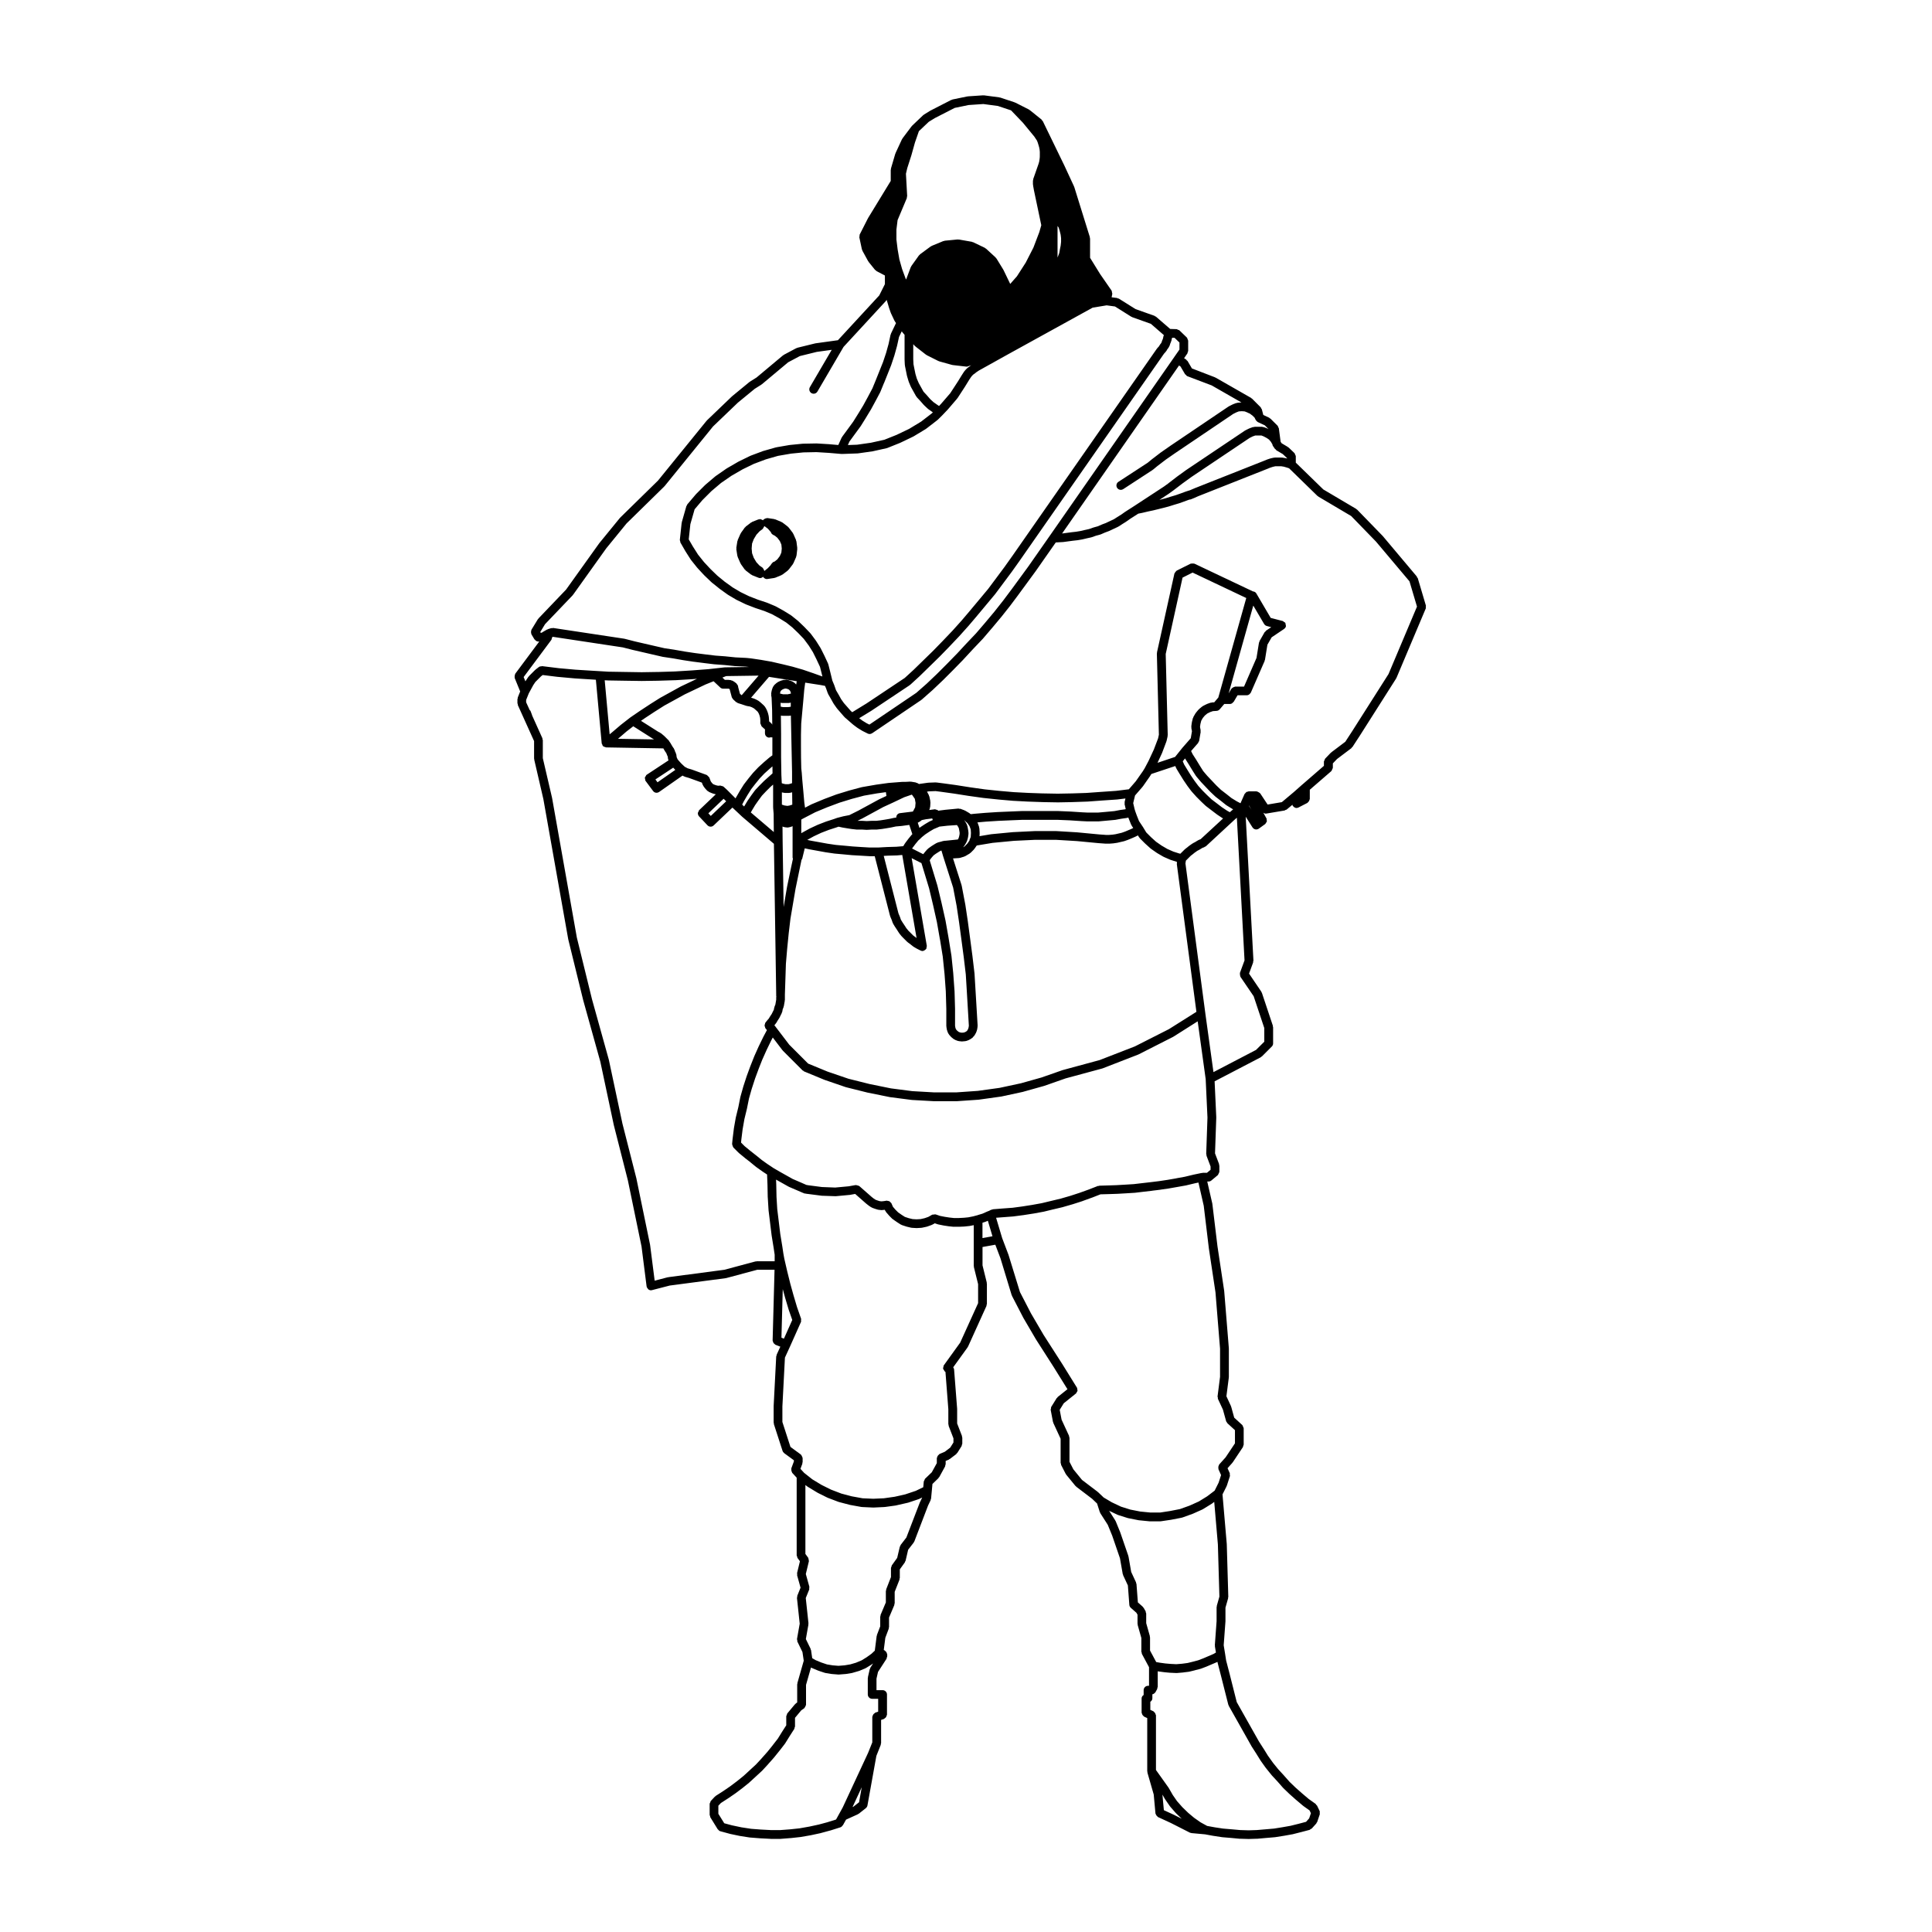 <?xml version="1.0" encoding="UTF-8"?>
<!-- Uploaded to: SVG Repo, www.svgrepo.com, Generator: SVG Repo Mixer Tools -->
<svg fill="#000000" width="800px" height="800px" version="1.1" viewBox="144 144 512 512" xmlns="http://www.w3.org/2000/svg">
 <g>
  <path d="m519.53 297c-0.039-0.074-0.016-0.168-0.074-0.238l-9.027-10.73c-0.016-0.012-0.031-0.004-0.039-0.02-0.016-0.012-0.012-0.023-0.02-0.039l-6.723-6.922c-0.039-0.047-0.105-0.035-0.145-0.066-0.047-0.035-0.047-0.102-0.098-0.125l-8.707-5.148-7.297-7.106v-1.684c0-0.004-0.004-0.012-0.004-0.016 0-0.152-0.109-0.273-0.168-0.414-0.066-0.133-0.07-0.297-0.176-0.398-0.004 0 0-0.012-0.004-0.016l-1.562-1.492c-0.039-0.039-0.102-0.023-0.137-0.051-0.035-0.031-0.039-0.086-0.082-0.105l-1.613-0.957-0.277-0.395-0.473-3.578c-0.016-0.117-0.117-0.18-0.168-0.293-0.059-0.125-0.051-0.273-0.156-0.379l-1.906-1.898c-0.051-0.055-0.125-0.039-0.191-0.082-0.055-0.047-0.07-0.117-0.133-0.152l-1.559-0.719-0.398-1.516c-0.031-0.109-0.137-0.16-0.188-0.258-0.051-0.086-0.039-0.191-0.109-0.266l-2.309-2.309c-0.039-0.047-0.105-0.031-0.145-0.066s-0.047-0.098-0.102-0.121l-9.367-5.359c-0.031-0.02-0.066 0.004-0.098-0.012-0.023-0.016-0.031-0.055-0.066-0.07l-6.141-2.363-1.152-1.965c-0.051-0.09-0.152-0.102-0.223-0.168-0.059-0.066-0.066-0.168-0.141-0.215l-0.559-0.363 0.875-1.266c0.074-0.102 0.039-0.223 0.074-0.332 0.039-0.109 0.133-0.195 0.133-0.324v-2.715c0-0.004-0.004-0.004-0.004-0.012 0-0.133-0.102-0.242-0.145-0.367-0.059-0.152-0.082-0.328-0.195-0.449-0.004 0-0.004-0.004-0.004-0.012l-1.969-1.898c-0.105-0.105-0.258-0.102-0.383-0.152-0.133-0.055-0.227-0.168-0.379-0.172l-1.691-0.055-3.769-3.258c-0.066-0.055-0.141-0.035-0.211-0.074-0.059-0.035-0.086-0.117-0.156-0.141l-5.043-1.789-4.438-2.785c-0.082-0.047-0.172-0.016-0.258-0.039-0.082-0.035-0.121-0.109-0.215-0.125l-1.426-0.176 0.176-0.898v-0.004c0.023-0.133-0.055-0.262-0.086-0.398-0.031-0.16-0.012-0.336-0.105-0.473v-0.004l-3.031-4.379-2.664-4.312v-5.109c0-0.066-0.055-0.105-0.07-0.168-0.004-0.059 0.035-0.117 0.02-0.176l-4.141-13.312c-0.012-0.031-0.047-0.039-0.051-0.066-0.008-0.023 0.012-0.047 0-0.066l-2.582-5.574c0-0.004-0.012-0.004-0.012-0.012v-0.012l-5.703-11.742c-0.047-0.086-0.137-0.105-0.195-0.172-0.055-0.07-0.051-0.16-0.121-0.227l-3.125-2.508c-0.035-0.023-0.082-0.012-0.109-0.035-0.039-0.023-0.047-0.082-0.086-0.102l-3.598-1.828c-0.031-0.016-0.059 0.004-0.098-0.012-0.023-0.012-0.035-0.051-0.07-0.059l-3.871-1.289c-0.039-0.016-0.074 0.016-0.117 0.012-0.039-0.012-0.059-0.055-0.102-0.059l-4.062-0.535c-0.039-0.012-0.074 0.031-0.109 0.031-0.047-0.004-0.07-0.047-0.117-0.039l-4.074 0.273c-0.031 0.004-0.047 0.035-0.074 0.039-0.031 0.004-0.051-0.02-0.082-0.016l-3.934 0.812c-0.059 0.016-0.086 0.074-0.133 0.09-0.055 0.02-0.109-0.012-0.16 0.016l-5.43 2.785c-0.023 0-0.023 0.02-0.039 0.027-0.012 0.012-0.031 0-0.047 0.012l-1.77 1.09c-0.039 0.023-0.039 0.074-0.082 0.105-0.035 0.031-0.082 0.016-0.109 0.047l-2.922 2.785c-0.02 0.023-0.016 0.066-0.039 0.09-0.02 0.031-0.066 0.02-0.09 0.055l-2.445 3.254c-0.027 0.027-0.008 0.074-0.027 0.117-0.02 0.039-0.074 0.047-0.09 0.086l-1.699 3.668c-0.012 0.031 0.004 0.059-0.004 0.09-0.016 0.031-0.051 0.039-0.059 0.074l-1.152 3.93c-0.02 0.059 0.023 0.109 0.016 0.172-0.004 0.059-0.066 0.098-0.066 0.152v2.938l-6.004 9.836c-0.012 0.016 0 0.035-0.004 0.051-0.012 0.016-0.035 0.016-0.039 0.031l-2.176 4.281c-0.07 0.133-0.016 0.273-0.035 0.414-0.012 0.121-0.09 0.223-0.059 0.348l0.68 3.195c0.012 0.066 0.074 0.098 0.098 0.152 0.02 0.055-0.012 0.109 0.02 0.16l1.562 2.852c0.02 0.031 0.066 0.02 0.086 0.051 0.023 0.039 0.012 0.086 0.035 0.117l1.699 2.106c0.047 0.059 0.133 0.047 0.188 0.09 0.07 0.066 0.098 0.168 0.176 0.211l2.227 1.164v2.293l-1.496 2.988-10.953 11.871-5.969 0.828c-0.023 0.004-0.035 0.031-0.059 0.031-0.02 0.004-0.039-0.016-0.059-0.004l-4.691 1.152c-0.051 0.016-0.074 0.07-0.117 0.09-0.051 0.016-0.102-0.012-0.145 0.016l-3.324 1.77c-0.039 0.02-0.047 0.074-0.086 0.102-0.035 0.023-0.082 0.012-0.109 0.035l-6.988 5.848-1.785 1.125c-0.02 0.012-0.02 0.047-0.047 0.059-0.02 0.016-0.051 0.004-0.074 0.023l-4.543 3.734c-0.016 0.012-0.016 0.031-0.023 0.039-0.012 0.016-0.035 0.012-0.047 0.02l-6.656 6.383c-0.02 0.02-0.012 0.051-0.031 0.07s-0.051 0.02-0.066 0.039l-12.863 15.84-9.996 9.793c-0.02 0.016-0.012 0.047-0.031 0.066-0.016 0.02-0.047 0.016-0.066 0.035l-5.43 6.648c-0.012 0.012-0.004 0.023-0.012 0.035-0.004 0.016-0.031 0.016-0.035 0.023l-8.789 12.285-7.332 7.668c-0.035 0.035-0.02 0.086-0.047 0.121-0.031 0.035-0.09 0.035-0.105 0.074l-1.699 2.785c-0.035 0.055-0.004 0.121-0.031 0.176-0.055 0.141-0.066 0.266-0.07 0.422 0 0.152 0.004 0.277 0.066 0.422 0.023 0.055-0.004 0.117 0.031 0.176l0.812 1.359c0.023 0.039 0.082 0.023 0.105 0.059 0.215 0.293 0.508 0.504 0.891 0.504h0.273l-6.363 8.535c-0.035 0.047-0.012 0.102-0.035 0.141-0.082 0.133-0.09 0.262-0.105 0.418-0.02 0.145-0.051 0.277-0.012 0.422 0.016 0.051-0.02 0.102 0 0.141l1.457 3.578-0.641 1.602c-0.031 0.074 0.016 0.141 0 0.223-0.012 0.074-0.086 0.121-0.086 0.207v1.09c0 0.09 0.074 0.141 0.098 0.227 0.02 0.09-0.023 0.168 0.004 0.25l4.312 9.551v4.641c0 0.051 0.051 0.082 0.055 0.133 0.004 0.047-0.035 0.086-0.02 0.125l2.422 10.461v0.004l6.59 37.141c0 0.016 0.016 0.02 0.02 0.039 0 0.012-0.012 0.02-0.004 0.035l4.004 16.297s0.016 0.012 0.016 0.02c0.004 0 0 0 0 0.012l4.473 16.062 3.586 16.867c0 0.012 0.016 0.02 0.02 0.031 0 0-0.004 0.012-0.004 0.02l3.715 14.602v0.012l3.602 17.445 1.344 10.578c0.004 0.031 0.035 0.039 0.039 0.07 0.004 0.031-0.016 0.051-0.012 0.07 0.039 0.156 0.152 0.246 0.242 0.363 0.059 0.082 0.086 0.176 0.156 0.238 0.203 0.168 0.453 0.277 0.727 0.277 0.047 0 0.098-0.012 0.145-0.012 0.004 0 0.012-0.012 0.016-0.012 0.039-0.012 0.086-0.012 0.121-0.02l4.695-1.211 14.863-1.961c0.004 0 0.012-0.012 0.016-0.012 0.047-0.012 0.086-0.012 0.133-0.02l8.203-2.195h4.559l-0.508 18.766c0 0.102 0.074 0.156 0.09 0.246 0.035 0.145 0.07 0.266 0.152 0.395 0.082 0.125 0.18 0.207 0.312 0.297 0.074 0.051 0.105 0.145 0.188 0.176l1.301 0.504-0.977 2.144c-0.035 0.07 0.012 0.137-0.012 0.207-0.02 0.082-0.098 0.137-0.102 0.215l-0.68 13.176c0 0.012 0.012 0.02 0.012 0.031 0 0.012-0.012 0.02-0.012 0.031v4.336c0 0.07 0.059 0.105 0.074 0.176 0.004 0.059-0.039 0.117-0.02 0.188l2.309 7.125c0.074 0.227 0.223 0.414 0.402 0.551 0.004 0 0.004 0.02 0.02 0.031h0.004c0.004 0 0.004 0.012 0.004 0.012l2.57 1.879v0.309l-0.676 1.828c-0.02 0.07 0.02 0.125 0.004 0.188-0.023 0.145-0.012 0.277 0.02 0.434 0.035 0.145 0.059 0.266 0.145 0.395 0.035 0.059 0.016 0.125 0.059 0.176l1.188 1.289v20.605c0 0.125 0.098 0.215 0.141 0.332 0.031 0.117 0.004 0.246 0.086 0.344l0.637 0.867-0.762 3.141c-0.023 0.102 0.047 0.188 0.051 0.297 0 0.102-0.066 0.188-0.035 0.289l0.91 3.273-0.871 2.156c-0.039 0.09 0.016 0.188 0 0.289-0.012 0.09-0.098 0.168-0.082 0.277l0.73 6.828-0.719 4.047c-0.023 0.125 0.066 0.238 0.082 0.352 0.02 0.117-0.035 0.246 0.023 0.352l1.34 2.754 0.344 2.301-1.688 5.934c-0.02 0.059 0.023 0.105 0.016 0.156-0.004 0.07-0.066 0.102-0.066 0.156v4.82l-0.383 0.266c-0.051 0.039-0.051 0.105-0.09 0.145-0.031 0.051-0.09 0.031-0.125 0.07l-2.035 2.438c-0.086 0.105-0.07 0.246-0.109 0.363-0.051 0.125-0.156 0.238-0.156 0.383v2.383l-1.031 1.602v0.012c-0.012 0.012-0.016 0.012-0.016 0.012l-1.184 1.91-1.391 1.789v0.012l-1.395 1.723-1.527 1.723c0 0.012-0.004 0-0.004 0.012l-1.48 1.59-1.723 1.594-1.57 1.438-1.77 1.426-1.859 1.395-1.832 1.25h-0.004l-1.898 1.219c-0.051 0.031-0.051 0.09-0.09 0.117-0.039 0.039-0.098 0.031-0.125 0.059l-1.09 1.16c-0.105 0.105-0.098 0.258-0.145 0.383-0.055 0.137-0.168 0.246-0.168 0.414v2.91c0 0.117 0.09 0.195 0.121 0.309 0.031 0.102-0.012 0.207 0.051 0.309l1.949 3.16s0.004 0 0.004 0.012l0.02 0.02c0.016 0.031 0.055 0.02 0.074 0.051 0.152 0.207 0.336 0.395 0.609 0.465l2.508 0.68c0.02 0.012 0.035 0 0.051 0.012 0.004 0 0.012 0.012 0.016 0.012l2.578 0.539c0.02 0 0.035 0 0.055 0.012h0.012l2.644 0.414h0.082 0.012l2.644 0.207h0.035l2.644 0.137c0.016 0 0.039 0.012 0.055 0.012h2.648c0.023 0 0.055-0.012 0.09-0.012l2.644-0.207h0.035l2.516-0.277h0.012c0.016 0 0.039 0 0.066-0.012l2.715-0.473h0.004c0.012-0.012 0.023-0.012 0.039-0.012l2.508-0.539c0.012 0 0.012-0.012 0.016-0.012 0.016 0 0.023 0 0.047-0.012l2.508-0.68h0.012c0.016 0 0.023 0 0.047-0.012l2.578-0.816c0.273-0.082 0.457-0.289 0.598-0.504 0.012-0.02 0.051-0.012 0.066-0.039l0.832-1.496 3.109-1.406c0.039-0.012 0.051-0.07 0.09-0.09 0.051-0.031 0.109-0.02 0.156-0.051l1.898-1.496c0.004 0 0.004-0.012 0.004-0.012 0.211-0.176 0.367-0.414 0.418-0.699l2.363-13.133 1.168-2.934c0.031-0.07-0.016-0.145 0-0.215 0.012-0.082 0.086-0.125 0.086-0.215v-6.172l0.781-0.266c0.09-0.039 0.117-0.125 0.191-0.176 0.137-0.09 0.23-0.156 0.324-0.289 0.09-0.125 0.125-0.238 0.16-0.395 0.023-0.09 0.105-0.145 0.105-0.246v-5.356c0-0.641-0.523-1.16-1.16-1.16h-1.621v-3.047l0.402-1.785 2.262-3.492c0.059-0.102 0.023-0.207 0.055-0.312 0.035-0.105 0.125-0.188 0.125-0.312v-0.539c0-0.09-0.07-0.137-0.09-0.227-0.035-0.145-0.082-0.258-0.16-0.383-0.09-0.125-0.176-0.215-0.309-0.309-0.07-0.039-0.098-0.125-0.172-0.156l-0.188-0.082 0.414-3.238 0.906-2.402c0.031-0.07-0.016-0.137-0.004-0.215 0.012-0.07 0.082-0.117 0.082-0.188v-2.551l1.402-3.316c0.035-0.082-0.012-0.156 0-0.238 0.02-0.082 0.098-0.125 0.098-0.215l-0.004-3.039 1.281-3.254c0.023-0.082-0.02-0.145-0.012-0.227 0.02-0.07 0.09-0.117 0.09-0.195v-2.281l1.34-1.859c0.039-0.059 0.02-0.125 0.047-0.195 0.039-0.082 0.121-0.125 0.141-0.215l0.684-2.941 1.484-1.91c0.035-0.039 0.012-0.102 0.039-0.137 0.035-0.059 0.098-0.09 0.121-0.156l3.637-9.508 0.676-1.414c0.031-0.059-0.004-0.125 0.016-0.188 0.02-0.082 0.09-0.117 0.098-0.195l0.207-2.176 0.16-1.742 1.586-1.535c0.059-0.059 0.047-0.137 0.09-0.207 0.031-0.039 0.102-0.02 0.125-0.07l1.562-2.852c0.051-0.102 0.004-0.195 0.035-0.297 0.023-0.102 0.105-0.156 0.105-0.266v-0.867l0.867-0.371c0.039-0.02 0.051-0.07 0.086-0.102 0.051-0.02 0.105-0.012 0.152-0.051l1.699-1.289c0.074-0.059 0.074-0.156 0.133-0.227 0.039-0.039 0.109-0.02 0.141-0.082l1.152-1.828c0.066-0.102 0.023-0.207 0.059-0.312 0.023-0.105 0.121-0.188 0.121-0.309v-1.621c0-0.082-0.07-0.125-0.086-0.207-0.016-0.082 0.035-0.137 0.004-0.215l-1.281-3.316v-3.797c0-0.02-0.02-0.031-0.02-0.051-0.004-0.02 0.016-0.031 0.016-0.051l-0.816-10.52c0-0.031-0.031-0.039-0.035-0.07-0.012-0.117-0.09-0.195-0.141-0.309-0.016-0.039-0.023-0.07-0.047-0.102l3.809-5.273c0.02-0.031 0.004-0.07 0.023-0.09 0.031-0.051 0.074-0.07 0.098-0.117l4.891-10.797c0.039-0.082-0.012-0.168 0.004-0.246 0.023-0.09 0.102-0.137 0.102-0.227v-5.43c0-0.051-0.055-0.09-0.059-0.137-0.004-0.047 0.035-0.09 0.023-0.137l-1.125-4.555v-4.863l3.391-0.609 1.359 3.582 2.969 9.77c0.012 0.039 0.055 0.059 0.07 0.102 0.016 0.031-0.012 0.07 0.012 0.102l2.988 5.769c0.004 0.012 0.016 0.02 0.02 0.031 0.012 0.012 0 0.02 0.012 0.031l3.254 5.562c0.004 0.012 0.016 0.012 0.023 0.02 0.004 0.012 0 0.02 0.004 0.031l4.941 7.715v0.012l3.465 5.566-2.594 2.074c-0.059 0.051-0.051 0.125-0.102 0.176-0.051 0.059-0.121 0.059-0.16 0.117l-1.406 2.266h-0.004l-0.023 0.039c-0.082 0.125-0.047 0.277-0.07 0.414-0.023 0.145-0.109 0.266-0.086 0.414l0.012 0.039v0.012l0.598 3.141c0.016 0.059 0.066 0.082 0.082 0.137 0.02 0.039-0.016 0.09 0.012 0.125l1.93 4.18v6.402c0 0.102 0.086 0.168 0.105 0.258s-0.023 0.188 0.02 0.266l1.223 2.383c0.02 0.051 0.074 0.07 0.102 0.105 0.023 0.031 0.004 0.07 0.031 0.102l2.445 2.984c0.031 0.039 0.086 0.031 0.117 0.059 0.039 0.039 0.035 0.102 0.082 0.137l4.219 3.211 1.316 1.258 0.727 2.281c0.016 0.059 0.074 0.09 0.105 0.145 0.016 0.039-0.012 0.09 0.02 0.125l1.984 3.098 1.176 2.871 2.055 5.992 0.734 4.18c0.012 0.059 0.07 0.09 0.086 0.145 0.02 0.051-0.016 0.09 0.004 0.137l1.273 2.734 0.387 5.141v0.012c0.023 0.312 0.172 0.578 0.387 0.766 0.004 0.012 0 0.02 0.004 0.02l1.48 1.301 0.297 0.516v2.414c0 0.059 0.055 0.102 0.059 0.145 0.016 0.059-0.031 0.105-0.016 0.168l0.973 3.445v3.641c0 0.102 0.086 0.168 0.105 0.258 0.02 0.102-0.023 0.195 0.023 0.289l1.906 3.551v4.922l-0.004 0.012h-0.262c-0.641 0-1.16 0.523-1.16 1.16v1.27c-0.309 0.207-0.539 0.504-0.539 0.906v3.797c0 0.082 0.066 0.125 0.086 0.195 0.02 0.156 0.082 0.266 0.156 0.395 0.086 0.125 0.16 0.227 0.297 0.312 0.055 0.039 0.074 0.117 0.141 0.145l0.812 0.371v14.121c0 0.059 0.059 0.102 0.066 0.156 0.012 0.059-0.035 0.105-0.02 0.168l1.672 5.805 0.465 5.047c0.004 0.059 0.066 0.09 0.074 0.145 0.031 0.125 0.098 0.215 0.168 0.332 0.09 0.137 0.172 0.246 0.312 0.332 0.047 0.031 0.055 0.102 0.109 0.125l3.387 1.559 5.062 2.57c0.109 0.059 0.23 0.059 0.344 0.082 0.023 0.012 0.047 0.039 0.074 0.039l3.617 0.332 2.191 0.402h0.023 0.004l2.242 0.344h0.074l0.004 0.012 2.367 0.195 2.172 0.207c0.035 0 0.074 0.012 0.105 0.012 0 0 0-0.012 0.004-0.012l2.336 0.07h0.035 0.035l2.203-0.07c0.012 0 0.012 0.012 0.012 0.012 0.031 0 0.066-0.012 0.102-0.012l2.309-0.207 2.312-0.195 0.004-0.012h0.074l2.172-0.344h0.004 0.02l2.309-0.414c0.004 0 0.004-0.012 0.012-0.012h0.07l2.176-0.551h0.012l2.309-0.609c0.133-0.039 0.191-0.156 0.297-0.227 0.086-0.059 0.195-0.039 0.273-0.117l1.223-1.359c0.047-0.051 0.02-0.117 0.055-0.168 0.059-0.082 0.145-0.137 0.18-0.246l0.676-2.004v-0.012l0.004-0.02c0.039-0.105-0.023-0.215-0.023-0.332 0.012-0.176 0.059-0.352-0.023-0.527l-0.68-1.414c-0.051-0.102-0.152-0.117-0.215-0.195-0.07-0.082-0.074-0.188-0.156-0.258l-1.855-1.32-1.719-1.457-1.75-1.547-1.578-1.516-1.461-1.652c-0.004-0.012-0.012-0.012-0.012-0.012-0.004 0 0-0.012-0.004-0.012l-1.566-1.703-1.336-1.652-1.355-1.891-1.184-1.918h-0.016v-0.012l-1.203-1.879-5.871-10.41-1.867-7.402-0.004-0.012-0.941-3.621-0.262-1.691c-0.004-0.012 0-0.012 0-0.012l-0.383-2.324 0.465-6.297c0-0.02-0.012-0.031-0.012-0.051 0-0.012 0.016-0.02 0.016-0.039v-3.582l0.707-2.488c0.02-0.059-0.031-0.105-0.023-0.176 0.016-0.059 0.07-0.102 0.07-0.168l-0.406-13.992c0-0.012-0.016-0.02-0.016-0.031 0-0.012 0.012-0.02 0.012-0.031l-1.129-13.125 1.078-2.144c0.012-0.031-0.004-0.051 0.004-0.082 0.02-0.031 0.051-0.051 0.066-0.082l0.812-2.519c0.055-0.145-0.02-0.289-0.035-0.422-0.004-0.137 0.051-0.277-0.012-0.402l-0.574-1.289 1.258-1.406c0.023-0.02 0.016-0.059 0.035-0.09s0.055-0.012 0.07-0.039l2.715-4.074c0.07-0.102 0.035-0.215 0.066-0.312 0.039-0.117 0.133-0.207 0.133-0.324v-4.348c0-0.012-0.012-0.02-0.012-0.031-0.004-0.137-0.105-0.246-0.156-0.371-0.066-0.145-0.082-0.312-0.195-0.422-0.012-0.012-0.012-0.02-0.016-0.031l-2.133-1.949-0.789-2.863c-0.016-0.039-0.051-0.051-0.059-0.082-0.012-0.031 0.012-0.07-0.004-0.105l-1.215-2.621 0.637-4.957c0.004-0.031-0.023-0.039-0.02-0.07 0-0.031 0.031-0.051 0.031-0.082v-7.535c0-0.02-0.02-0.031-0.023-0.051 0-0.012 0.02-0.02 0.02-0.039l-1.223-15.074c0-0.012-0.016-0.02-0.016-0.039 0-0.012 0.012-0.02 0.012-0.039l-1.77-11.75s-0.004 0-0.004-0.012l-1.355-11.23c0-0.02-0.02-0.031-0.023-0.051-0.012-0.02 0.016-0.039 0.012-0.07l-1.355-5.914h0.359c0.266 0 0.523-0.09 0.742-0.277l1.699-1.414c0.02-0.02 0.016-0.039 0.023-0.051 0.109-0.105 0.137-0.246 0.195-0.383 0.07-0.137 0.168-0.258 0.172-0.414 0.004-0.02 0.02-0.031 0.02-0.051v-1.621c0-0.082-0.07-0.125-0.082-0.195-0.012-0.082 0.035-0.145 0.004-0.215l-1.074-2.832 0.332-9.477c0-0.02-0.02-0.031-0.02-0.051 0-0.02 0.02-0.031 0.02-0.051l-0.441-9.516 12.246-6.379c0.055-0.031 0.059-0.102 0.109-0.137 0.051-0.039 0.121-0.031 0.168-0.07l2.644-2.644c0.227-0.227 0.336-0.523 0.336-0.828v-4.273c0-0.082-0.059-0.117-0.074-0.188-0.012-0.059 0.035-0.117 0.016-0.188l-2.922-8.758c-0.016-0.059-0.086-0.082-0.105-0.125-0.02-0.047 0-0.105-0.035-0.156l-3.258-4.801 1.09-2.973c0.023-0.082-0.023-0.152-0.016-0.23 0.02-0.086 0.098-0.141 0.09-0.23l-2.051-38.148 1.809 2.848c0.012 0.012 0.023 0.004 0.031 0.02 0.012 0.012 0.004 0.023 0.012 0.035 0.227 0.312 0.586 0.484 0.941 0.484 0.215 0 0.434-0.059 0.625-0.176 0.012-0.012 0.012-0.02 0.016-0.031 0.016-0.004 0.031-0.004 0.039-0.012l1.699-1.223c0.105-0.082 0.125-0.215 0.203-0.316 0.086-0.125 0.195-0.223 0.227-0.371 0.031-0.141-0.023-0.273-0.051-0.418-0.02-0.133 0.023-0.266-0.047-0.387l-0.832-1.496c0.188 0.125 0.398 0.23 0.637 0.23 0.066 0 0.125-0.004 0.191-0.02l4.82-0.812c0.086-0.016 0.125-0.102 0.203-0.133 0.117-0.047 0.246-0.039 0.344-0.121l1.535-1.285c0.023 0.086-0.016 0.168 0.023 0.246 0.039 0.074 0.109 0.105 0.156 0.172 0.051 0.066 0.09 0.105 0.152 0.156 0.207 0.176 0.449 0.301 0.719 0.301 0.18 0 0.363-0.039 0.527-0.125l2.379-1.223c0.059-0.031 0.07-0.102 0.117-0.137 0.121-0.09 0.191-0.191 0.281-0.324 0.082-0.133 0.133-0.242 0.156-0.395 0.012-0.066 0.074-0.105 0.074-0.172v-2.457l5.707-4.941c0.012-0.016 0.012-0.031 0.023-0.039 0.105-0.105 0.125-0.258 0.191-0.395 0.059-0.137 0.16-0.258 0.168-0.402 0-0.016 0.02-0.023 0.02-0.047v-1.16l1.109-1.16 3.793-2.863c0.066-0.051 0.066-0.141 0.121-0.207 0.039-0.047 0.117-0.031 0.152-0.086l2.035-3.125v-0.004c0-0.004 0.004-0.004 0.004-0.004l9.574-15.07c0.016-0.031 0-0.059 0.016-0.086 0.02-0.035 0.059-0.051 0.074-0.098l7.738-18.332c0.066-0.137 0-0.277 0.012-0.418 0-0.121 0.066-0.23 0.035-0.359l-2.176-7.332c-0.062-0.051-0.148-0.082-0.184-0.156zm-7.559 25.633-9.523 14.977v0.004l-1.93 2.961-3.699 2.793c-0.031 0.02-0.023 0.059-0.051 0.086-0.023 0.023-0.07 0.016-0.098 0.039l-1.477 1.547-0.016 0.02c-0.102 0.102-0.09 0.238-0.137 0.352-0.07 0.145-0.188 0.273-0.188 0.441v1.102l-5.707 4.949v0.004h-0.012l-2.379 2.106c0 0.004 0 0.004-0.012 0.004l-3.043 2.559-3.769 0.637-1.965-2.969c-0.023-0.039-0.074-0.039-0.105-0.07-0.102-0.117-0.215-0.16-0.348-0.238-0.137-0.082-0.25-0.156-0.406-0.172-0.039-0.004-0.066-0.047-0.105-0.047h-2.106c-0.082 0-0.125 0.07-0.203 0.086-0.102 0.02-0.18 0.012-0.266 0.055-0.035 0.012-0.07-0.012-0.102 0.012-0.051 0.031-0.055 0.098-0.105 0.125-0.102 0.082-0.16 0.156-0.238 0.266-0.047 0.066-0.121 0.082-0.156 0.152l-1.082 2.453-0.004 0.004-0.969-0.504-1.426-0.875-1.316-1.047h-0.016c-0.004-0.004-0.004-0.004-0.004-0.012l-1.441-1.113-1.203-1.148-1.219-1.289-1.223-1.289-1.055-1.238-0.898-1.426-0.941-1.547s-0.004 0-0.012-0.004v-0.016l-0.938-1.461-0.43-0.863 1.863-2.133c0.059-0.066 0.039-0.156 0.082-0.23 0.07-0.109 0.172-0.203 0.191-0.332l0.406-2.379c0.016-0.082-0.047-0.133-0.047-0.207 0-0.074 0.051-0.133 0.039-0.203l-0.168-0.902 0.102-0.762 0.223-0.887 0.418-0.73 0.527-0.637 0.641-0.535 0.766-0.383 0.734-0.258 0.984-0.066c0.324-0.02 0.605-0.172 0.801-0.398 0 0 0.012 0 0.016-0.004l1.215-1.426h1.5c0.383 0 0.68-0.215 0.887-0.508 0.031-0.035 0.098-0.023 0.109-0.066l1.023-1.738h2.457c0.277 0 0.52-0.121 0.73-0.301 0.066-0.055 0.098-0.105 0.145-0.172 0.059-0.082 0.145-0.125 0.188-0.223l3.668-8.418c0.023-0.051-0.012-0.102 0-0.145 0.016-0.051 0.07-0.082 0.082-0.133l0.645-4 1.125-1.965 3.301-2.223c0.016-0.004 0.016-0.02 0.02-0.031 0.215-0.152 0.383-0.363 0.457-0.641 0.004-0.016-0.012-0.023-0.004-0.039 0.035-0.145-0.035-0.289-0.066-0.438-0.02-0.145-0.004-0.301-0.086-0.43-0.004-0.012 0-0.023-0.004-0.035-0.086-0.125-0.238-0.156-0.359-0.238-0.109-0.074-0.176-0.203-0.312-0.238l-3.199-0.832-3.828-6.516c-0.203-0.324-0.527-0.473-0.887-0.508l-15.508-7.352c-0.02-0.012-0.051 0.004-0.074-0.004-0.145-0.059-0.289-0.023-0.449-0.023-0.145 0.004-0.289-0.023-0.422 0.035-0.031 0.012-0.051-0.004-0.074 0.004l-3.668 1.832c-0.02 0.012-0.02 0.035-0.035 0.039-0.152 0.09-0.227 0.238-0.328 0.379-0.082 0.105-0.176 0.188-0.211 0.312-0.012 0.02-0.031 0.031-0.035 0.055l-4.621 20.906c-0.012 0.051 0.031 0.09 0.023 0.137-0.004 0.055-0.051 0.086-0.051 0.137l0.535 21.523-0.215 0.984-1.125 2.957-1.402 3.012-1.016 1.922-0.492 0.797-1.875 2.672-1.832 2.121-3.402 0.418-3.969 0.273h-0.004l-3.805 0.273s0 0.004-0.004 0.004l-3.844 0.125h-0.004-0.023l-3.785 0.07-3.984-0.07-0.004 0.004-3.82-0.137-3.856-0.203-3.848-0.336-3.812-0.398-3.848-0.539-3.875-0.609h-0.012c-0.004 0-0.004-0.004-0.012-0.004l-3.465-0.473h-0.016-0.004l-1.629-0.207c-0.031-0.004-0.047 0.02-0.07 0.02s-0.047-0.031-0.074-0.031h-0.039l-1.898 0.07c-0.023 0-0.035 0.023-0.059 0.023-0.023 0.012-0.039-0.02-0.066-0.012l-2.379 0.336c-0.012 0-0.012 0.004-0.016 0.004l-0.465-0.273c-0.066-0.039-0.141-0.004-0.211-0.031-0.066-0.023-0.105-0.102-0.176-0.109l-1.223-0.203c-0.035-0.004-0.059 0.023-0.098 0.023-0.035-0.012-0.059-0.039-0.102-0.039h-0.066l-1.234 0.066h-0.805c-0.016 0-0.023 0.02-0.047 0.02-0.016 0-0.031-0.016-0.047-0.016l-3.531 0.277c-0.012 0-0.016 0.016-0.023 0.016-0.02 0-0.031-0.016-0.039-0.012l-3.394 0.473c-0.012 0-0.016 0.012-0.02 0.016-0.012 0-0.016-0.004-0.023-0.004l-3.527 0.609c-0.02 0-0.031 0.023-0.047 0.031-0.023 0.004-0.039-0.016-0.059-0.012l-3.324 0.887c-0.004 0-0.012 0.012-0.016 0.016-0.016 0-0.02-0.012-0.023-0.004l-3.324 1.02c-0.016 0.004-0.02 0.02-0.031 0.023s-0.031-0.004-0.039 0l-3.254 1.219c-0.016 0.004-0.016 0.016-0.02 0.02-0.004 0-0.016-0.004-0.023 0l-3.254 1.359c-0.016 0.004-0.023 0.023-0.039 0.035-0.016 0.012-0.035-0.004-0.051 0.004l-1.656 0.867-0.188-1.336-0.266-3.023-0.273-2.992-0.137-1.809c0-0.004-0.004-0.012-0.004-0.016-0.004-0.012 0.004-0.02 0.004-0.031l-0.133-1.184-0.066-2.922-0.016-3.031v-3.023l0.066-2.973 0.547-5.984 0.266-3.023 0.246-1.793 4.062 0.629h0.004l1.18 0.223 0.301 0.715v0.004l0.453 1.285c0.02 0.047 0.059 0.066 0.082 0.105 0.016 0.023-0.004 0.059 0.016 0.098l0.734 1.27 0.68 1.223c0.016 0.02 0.039 0.012 0.055 0.031 0.012 0.023 0 0.051 0.016 0.074l0.816 1.152c0.012 0.016 0.039 0.012 0.051 0.023 0.016 0.02 0.004 0.051 0.023 0.07l1.891 2.18c0.016 0.02 0.051 0.012 0.07 0.031 0.02 0.023 0.016 0.059 0.039 0.082l1.09 0.945 1.082 0.945c0.016 0.012 0.035 0.004 0.051 0.016 0.012 0.016 0.012 0.031 0.02 0.039l1.09 0.816c0.02 0.016 0.047 0.012 0.066 0.02 0.012 0.012 0.012 0.031 0.023 0.039l1.223 0.75c0.016 0.012 0.039 0.004 0.066 0.016 0.012 0.004 0.012 0.023 0.02 0.031l1.359 0.68c0.172 0.086 0.344 0.121 0.523 0.121 0.223 0 0.434-0.07 0.621-0.191 0.016-0.004 0.023-0.004 0.031-0.012l13.039-8.828c0.02-0.016 0.02-0.051 0.039-0.059 0.02-0.02 0.051-0.012 0.074-0.031l2.848-2.516c0.012-0.004 0.012-0.016 0.016-0.02 0.004-0.004 0.016 0 0.02-0.012l2.715-2.578c0.004-0.004 0-0.012 0.004-0.016 0.012 0 0.016 0 0.02-0.004l2.715-2.715c0-0.004 0-0.004 0.004-0.012h0.004l2.586-2.644c0.004-0.012 0-0.016 0.004-0.02 0.004-0.004 0.012-0.004 0.012-0.004l2.578-2.785 2.574-2.707c0.004-0.004 0.004-0.02 0.012-0.023 0.004-0.012 0.02-0.004 0.031-0.016l2.438-2.852v-0.012h0.016l2.438-2.922c0.012-0.004 0-0.012 0.012-0.016 0.004-0.004 0.012-0.004 0.016-0.012l2.309-2.918c0.004-0.004 0-0.012 0.004-0.02 0 0 0.016 0 0.016-0.004l2.238-2.988v-0.012h0.004l2.242-3.055 2.238-3.055c0.004-0.004 0-0.012 0.004-0.012 0-0.012 0.004-0.004 0.016-0.012l5.375-7.684 1.879-0.105h0.004c0.031 0 0.059-0.004 0.086-0.004l2.504-0.336 1.211-0.137h0.004c0.016-0.004 0.035-0.004 0.055-0.004l1.223-0.207c0.004 0 0.004-0.004 0.012-0.004 0.023-0.004 0.039 0 0.066-0.012l1.152-0.273 1.203-0.266c0.016-0.004 0.02-0.02 0.031-0.02 0.039-0.016 0.074-0.012 0.105-0.02l1.09-0.387 1.215-0.332c0.016-0.004 0.023-0.023 0.039-0.035 0.039-0.012 0.082-0.004 0.109-0.023l1.027-0.449 1.09-0.406c0.012-0.004 0.012-0.02 0.023-0.02 0.02-0.012 0.047-0.004 0.059-0.016l1.152-0.543 1.152-0.539c0.02-0.012 0.02-0.035 0.039-0.047 0.035-0.02 0.066-0.012 0.098-0.031l0.945-0.609v-0.004l1.078-0.672c0.012-0.004 0.012-0.02 0.016-0.031 0.016-0.004 0.031 0 0.039-0.012l0.938-0.664 2.223-1.422 1.152-0.23c0.004 0 0.004-0.004 0.012-0.012h0.031l1.379-0.328c0-0.004 0.004-0.004 0.016-0.004l1.289-0.273c0.004 0 0.004-0.004 0.012-0.004 0.012 0 0.023 0 0.035-0.004l2.719-0.672v-0.004h0.012l1.293-0.336c0.004 0 0.004-0.004 0.012-0.004 0.012-0.004 0.031 0 0.047-0.012l1.289-0.402s0-0.004 0.004-0.004l1.34-0.402c0.004 0 0.004-0.004 0.004-0.004 0.016-0.004 0.031 0 0.047-0.004l1.359-0.48c0.004 0 0.004-0.004 0.004-0.004 0.004-0.004 0.004-0.004 0.016-0.004l1.23-0.453h0.004l0.262-0.086c0.152 0 0.309-0.031 0.457-0.102l0.434-0.18 0.141-0.047c0.016-0.004 0.02-0.023 0.035-0.031 0.023-0.012 0.055-0.012 0.086-0.02l1.168-0.523 0.016-0.004 18.184-7.195s0-0.004 0.012-0.004c0.004-0.004 0.012 0 0.016-0.004l0.754-0.312 0.754-0.25 0.676-0.156h1.617l0.648 0.105 0.836 0.242 0.562 0.188 7.547 7.352c0.047 0.035 0.102 0.023 0.137 0.055 0.035 0.031 0.039 0.086 0.086 0.105l8.691 5.144 6.57 6.769 8.879 10.539 1.984 6.691zm-39.371 79.176c-0.012 0.035 0.012 0.066 0.004 0.102-0.047 0.145-0.004 0.281 0.02 0.434 0.016 0.152 0.012 0.297 0.09 0.422 0.012 0.031 0 0.07 0.016 0.102l3.508 5.152 2.812 8.422v3.621l-2.188 2.176-11.281 5.883-2.152-15.547v-0.012l-5.273-39.746 0.117-0.742 0.547-0.547 0.402-0.406 0.352-0.348 0.473-0.359c0.012-0.004 0.012-0.02 0.02-0.023 0.004-0.012 0.016 0 0.031-0.012l0.383-0.324 0.43-0.309 0.398-0.281 0.469-0.238c0.02-0.012 0.02-0.031 0.031-0.035 0.02-0.012 0.047-0.004 0.07-0.02l0.504-0.312 0.363-0.207 0.324-0.098c0.09-0.023 0.117-0.109 0.203-0.152 0.086-0.051 0.195-0.039 0.273-0.105l7.332-6.793v-0.004l0.902-0.805 2.031 37.816zm-9.914 53.008c-0.047 0-0.074 0.051-0.117 0.051-0.039 0-0.074-0.031-0.117-0.02l-2.246 0.469c-0.004 0-0.012 0.012-0.016 0.012-0.004 0.012-0.012 0-0.016 0l-2.203 0.527-2.223 0.402v0.012l-2.277 0.395-2.297 0.344-2.137 0.266h-0.004l-2.309 0.266-2.277 0.266-2.207 0.137-2.379 0.137-2.098 0.07c-0.004 0-0.004-0.012-0.004-0.012-0.016 0-0.023 0-0.035 0.012l-2.379 0.07c-0.074 0-0.109 0.059-0.18 0.082-0.07 0.012-0.137-0.039-0.207-0.012l-2.43 0.945-2.402 0.867-2.504 0.816-2.488 0.719-2.586 0.621h-0.004l-2.484 0.598-2.578 0.465-2.644 0.414-2.481 0.332-2.656 0.195h-0.004l-2.586 0.207c-0.082 0-0.121 0.082-0.195 0.102-0.082 0.02-0.156-0.02-0.23 0.02l-0.609 0.309-0.504 0.188c-0.012 0-0.016 0.02-0.023 0.031-0.016 0-0.023-0.012-0.035 0l-1.152 0.516-1.289 0.383c-0.039 0.012-0.051 0.059-0.086 0.07-0.031 0.012-0.055-0.02-0.09-0.012l-0.984 0.266-1.289 0.258-1.164 0.117-1.355 0.07h-1.32l-1.148-0.125-1.281-0.195-1.246-0.246-1.16-0.395c-0.012 0-0.02 0.012-0.039 0.012-0.145-0.051-0.289 0.012-0.449 0.031-0.145 0.012-0.301-0.02-0.43 0.051h-0.016l-1.004 0.57-0.984 0.344-1.066 0.238-1.066 0.059-1.055-0.059-0.996-0.238-1.043-0.344-0.828-0.527-0.961-0.672-0.734-0.73-0.645-0.754-0.406-0.938c-0.039-0.09-0.137-0.117-0.195-0.188-0.105-0.137-0.191-0.246-0.336-0.324-0.137-0.082-0.266-0.082-0.422-0.102-0.105-0.012-0.18-0.082-0.297-0.07l-0.766 0.125-0.594 0.059-0.473-0.051-0.516-0.156-0.594-0.215-0.484-0.312-0.535-0.422-3.293-2.891c-0.02-0.02-0.051-0.012-0.066-0.02-0.121-0.102-0.266-0.102-0.414-0.145-0.152-0.039-0.277-0.105-0.43-0.09-0.023 0-0.039-0.02-0.066-0.012l-1.84 0.324-3.562 0.332-3.531-0.137-3.57-0.465-0.586-0.102c-0.012 0-0.012-0.02-0.023-0.02l-1.699-0.746h-0.004l-1.848-0.797-1.637-0.918-1.688-0.945-1.703-0.984-1.621-1.082h-0.012l-1.531-1.094-1.496-1.219h-0.016c0-0.012 0-0.012-0.004-0.012l-1.566-1.23-1.473-1.211-0.953-0.953 0.086-0.887 0.328-2.621 0.473-2.707 0.664-2.727c0-0.012-0.004-0.012-0.004-0.02 0.004-0.012 0.016-0.02 0.016-0.031l0.539-2.684 0.719-2.539 0.883-2.715v-0.012l0.938-2.527v-0.012l0.984-2.5h0.004l1.152-2.578 1.188-2.457 0.438-0.828 2.57 3.375c0.016 0.02 0.051 0.012 0.07 0.039 0.016 0.02 0.012 0.059 0.035 0.082l5.223 5.223c0.066 0.059 0.145 0.051 0.215 0.102 0.07 0.039 0.086 0.125 0.16 0.156l5.43 2.242c0.02 0 0.035 0 0.055 0.012 0.004 0 0.012 0.012 0.016 0.012l5.566 1.91c0.02 0 0.051 0 0.074 0.012 0.004 0 0.012 0.012 0.016 0.012l5.703 1.426c0.02 0 0.031 0 0.047 0.012h0.012l5.703 1.152c0.031 0.012 0.051 0.012 0.074 0.012 0.004 0 0.004 0.012 0.012 0.012l5.773 0.746h0.074l0.004 0.012 5.91 0.332h0.07 5.836 0.082l5.84-0.402 0.004-0.012h0.074l5.84-0.816h0.012c0.023-0.012 0.051-0.012 0.074-0.012l5.707-1.23c0.004 0 0.012-0.012 0.016-0.012 0.016 0 0.035 0 0.051-0.012l5.566-1.559c0.004 0 0.004-0.012 0.012-0.012 0.023-0.012 0.039-0.012 0.066-0.012l5.617-1.969 9.715-2.625c0.016 0 0.02-0.02 0.031-0.02 0.031-0.012 0.059-0.012 0.086-0.02l9.441-3.664c0.016-0.012 0.016-0.031 0.035-0.031 0.02-0.02 0.051-0.012 0.07-0.02l9.105-4.625c0.016 0 0.016-0.02 0.023-0.031 0.023-0.012 0.051-0.012 0.066-0.02l6.422-4.066 2.121 15.32 0.473 10.184-0.336 9.652c-0.004 0.09 0.07 0.137 0.082 0.215 0.02 0.082-0.035 0.156-0.004 0.238l1.082 2.863v0.867l-0.961 0.805-1.164 0.004zm-64.227 44.992-4.336 6.012c-0.004 0.012 0 0.02-0.004 0.02-0.004 0.012-0.012 0.012-0.016 0.02-0.082 0.105-0.047 0.246-0.082 0.371-0.035 0.156-0.117 0.312-0.098 0.465 0.031 0.156 0.152 0.266 0.242 0.395 0.082 0.117 0.098 0.266 0.211 0.344 0.004 0.012 0.02 0.012 0.023 0.012 0.004 0 0.004 0.012 0.012 0.02l0.145 0.102 0.762 9.879v3.996c0 0.082 0.07 0.125 0.09 0.195 0.012 0.082-0.035 0.145-0.012 0.215l1.281 3.324v1.094l-0.855 1.359-1.414 1.082-1.441 0.621c-0.074 0.039-0.098 0.117-0.152 0.168-0.133 0.082-0.211 0.176-0.297 0.309-0.086 0.133-0.137 0.238-0.16 0.395-0.02 0.07-0.09 0.125-0.09 0.207v1.328l-1.336 2.43-1.77 1.703c-0.109 0.105-0.109 0.266-0.176 0.402-0.051 0.117-0.16 0.195-0.172 0.324l-0.141 1.527-1.988 0.961-2.766 0.926-2.828 0.641-2.856 0.402-2.805 0.125-2.84-0.125-2.887-0.523-2.719-0.719-2.762-1.055-2.492-1.238-2.465-1.492-2.176-1.723-0.961-1.055 0.508-1.367c0.02-0.07-0.023-0.137-0.012-0.207 0.016-0.07 0.082-0.117 0.082-0.195v-1.082c0-0.039-0.031-0.059-0.039-0.102-0.012-0.145-0.09-0.246-0.156-0.383-0.066-0.137-0.109-0.277-0.23-0.383-0.023-0.02-0.016-0.051-0.047-0.07l-2.75-2.016-2.141-6.606v-4.102l0.672-12.957 1.395-3.047c0-0.012 0.004-0.012 0.004-0.012l2.852-6.387c0.074-0.156 0.016-0.312 0.012-0.473 0-0.125 0.07-0.246 0.023-0.371l-0.016-0.031v-0.012l-1.062-3.047-0.945-3.18-0.867-3.129v-0.012l-0.805-3.238-0.75-3.258c0-0.012-0.004-0.012-0.004-0.012l-0.258-1.426-0.266-1.797c0-0.012-0.004-0.012-0.004-0.02l-0.543-3.324-0.398-3.285-0.402-3.293-0.195-3.231v-0.012l-0.07-3.324s-0.004 0-0.004-0.012c0-0.012 0.004-0.012 0.004-0.02l-0.051-1.219 1.652 0.926 1.699 0.953c0.02 0.012 0.051 0 0.07 0.02 0.02 0 0.02 0.031 0.035 0.031l1.906 0.816 1.691 0.734c0.047 0.031 0.102 0.02 0.152 0.039 0.066 0.031 0.105 0.102 0.188 0.117l0.812 0.137h0.039 0.004l3.672 0.473c0.035 0.012 0.066 0.012 0.102 0.012h0.02c0.012 0 0.016 0.012 0.031 0.012l3.621 0.125h0.047 0.105l3.668-0.344h0.012c0.031-0.012 0.059-0.012 0.086-0.012l1.355-0.246 2.906 2.559c0.016 0.012 0.023 0 0.035 0.012 0.012 0.012 0.004 0.02 0.02 0.031l0.609 0.473c0.012 0.012 0.031 0.012 0.047 0.02 0.012 0.012 0.012 0.031 0.023 0.039l0.609 0.402c0.051 0.031 0.109 0.031 0.168 0.051 0.035 0.02 0.051 0.059 0.082 0.082l0.746 0.266c0.02 0.012 0.035 0 0.055 0.012 0.004 0 0.004 0.012 0.012 0.012l0.68 0.207c0.066 0.02 0.125 0.02 0.191 0.031 0.012 0 0.016 0.012 0.031 0.012l0.68 0.07c0.039 0.012 0.074 0.012 0.109 0.012 0.035 0 0.07 0 0.105-0.012l0.742-0.07h0.012l0.109 0.266c0.031 0.07 0.102 0.105 0.141 0.168 0.023 0.039 0.016 0.09 0.039 0.125l0.816 0.945c0.012 0.012 0.031 0.012 0.039 0.02 0.012 0.012 0.004 0.031 0.02 0.051l0.812 0.816c0.031 0.02 0.074 0.012 0.105 0.039 0.035 0.02 0.031 0.07 0.066 0.09l1.082 0.746c0.004 0.012 0.016 0.012 0.02 0.012s0.004 0.012 0.012 0.012l0.945 0.609c0.059 0.039 0.117 0.031 0.176 0.059 0.039 0.012 0.047 0.059 0.086 0.07l1.223 0.402c0.023 0.012 0.051 0.012 0.082 0.02 0.012 0 0.012 0.012 0.02 0.012l1.152 0.277c0.066 0.012 0.125 0.02 0.191 0.02 0.004 0 0.004 0.012 0.012 0.012l1.223 0.07h0.059 0.066l1.219-0.07c0.012 0 0.012-0.012 0.016-0.012 0.055 0 0.109-0.012 0.172-0.02l1.223-0.266c0.012-0.012 0.016-0.02 0.023-0.02 0.047-0.02 0.074-0.012 0.105-0.02l1.152-0.414c0.023-0.012 0.031-0.039 0.055-0.051 0.039-0.012 0.09-0.012 0.125-0.031l0.641-0.363 0.734 0.246c0.039 0.012 0.074 0.012 0.109 0.02 0.012 0 0.02 0.02 0.031 0.02l1.359 0.277h0.039s0 0.012 0.004 0.012l1.289 0.195c0.023 0.012 0.039 0.012 0.066 0.012l1.289 0.137h0.117 1.359 0.059l1.367-0.059h0.004l0.055-0.012h0.004 0.055l1.289-0.137h0.012c0.035-0.012 0.066-0.012 0.102-0.02l0.992-0.195v10.816c0 0.051 0.051 0.082 0.055 0.125 0.004 0.047-0.035 0.102-0.023 0.145l1.125 4.543v5.039zm-10.656 42.258-3.606 9.395-1.527 1.98c-0.059 0.082-0.035 0.168-0.07 0.258-0.035 0.07-0.117 0.105-0.141 0.195l-0.695 2.961-1.426 1.988c-0.074 0.102-0.039 0.215-0.082 0.332-0.039 0.117-0.141 0.207-0.141 0.344v2.418l-1.273 3.273c-0.023 0.07 0.02 0.145 0.004 0.215-0.016 0.082-0.086 0.125-0.086 0.207v3.023l-1.402 3.316c-0.035 0.082 0.012 0.145 0 0.238-0.016 0.082-0.09 0.125-0.09 0.215v2.57l-0.883 2.312c-0.016 0.051 0.02 0.09 0.004 0.137-0.012 0.051-0.059 0.082-0.066 0.125l-0.492 3.871-0.883 0.828-1.305 0.938-1.324 0.816-1.496 0.621-1.48 0.434-1.535 0.258-1.613 0.125-1.535-0.125-1.5-0.246-1.531-0.516-1.492-0.621-0.891-0.516-0.316-2.156c-0.016-0.07-0.074-0.102-0.102-0.156-0.016-0.059 0.016-0.117-0.012-0.176l-1.258-2.578 0.68-3.84c0.016-0.059-0.039-0.105-0.031-0.168 0-0.059 0.051-0.102 0.047-0.156l-0.719-6.711 0.91-2.242c0.051-0.125-0.004-0.258-0.004-0.383 0.012-0.125 0.082-0.238 0.047-0.363l-0.941-3.375 0.816-3.375c0.004-0.012-0.016-0.031-0.012-0.051 0.031-0.145-0.039-0.289-0.066-0.434-0.035-0.145-0.023-0.297-0.105-0.422-0.016-0.012 0-0.039-0.016-0.051l-0.727-0.984v-18.273l0.434 0.344c0.02 0.02 0.055 0.012 0.082 0.031 0.016 0.012 0.016 0.039 0.039 0.059l2.578 1.559c0.02 0.012 0.035 0.012 0.055 0.02 0.016 0.012 0.016 0.02 0.023 0.031l2.586 1.289c0.02 0.012 0.051 0.012 0.074 0.02 0.016 0 0.016 0.02 0.035 0.031l2.848 1.082c0.031 0.012 0.066 0.012 0.098 0.02 0.012 0 0.016 0.02 0.023 0.02l2.852 0.746c0.023 0 0.047 0 0.07 0.012 0.004 0 0.012 0.012 0.016 0.012l2.988 0.539c0.055 0.012 0.105 0.012 0.152 0.012l0.012 0.012h0.039 0.012l2.938 0.137h0.051 0.059l2.863-0.137h0.055s0-0.012 0.004-0.012h0.102l2.918-0.402c0.004 0 0.012-0.012 0.02-0.02 0.023 0 0.051 0 0.082-0.012l2.988-0.68c0.004 0 0.012-0.012 0.016-0.012 0.035-0.012 0.066 0 0.102-0.012l2.848-0.953c0.02-0.012 0.023-0.031 0.047-0.039 0.031-0.012 0.066 0 0.102-0.02l0.746-0.363-0.535 1.133c-0.004 0.02 0.004 0.039-0.004 0.051-0.027 0.008-0.043 0.008-0.047 0.027zm-11.078 52.156v3.387l-0.781 0.266c-0.09 0.031-0.117 0.125-0.191 0.176-0.133 0.082-0.23 0.156-0.316 0.289-0.098 0.125-0.133 0.238-0.168 0.395-0.02 0.082-0.102 0.145-0.102 0.246v6.769l-1.117 2.785-6.715 14.445-0.984 1.785-0.789 1.426-2.144 0.672s0 0.012-0.004 0.012l-2.418 0.648-2.481 0.539-2.629 0.465-2.481 0.266-2.551 0.195h-2.629l-2.59-0.137-2.559-0.195-2.59-0.395-2.551-0.539-2-0.539-1.562-2.508v-2.144l0.672-0.711 1.785-1.152c0.012 0 0.012-0.012 0.016-0.012h0.012l1.898-1.301c0.012 0 0.012-0.012 0.016-0.02 0.012 0 0.02 0 0.035-0.012l1.898-1.426c0.004 0 0.004-0.012 0.012-0.012 0.004-0.012 0.02-0.012 0.023-0.012l1.77-1.426c0.012-0.012 0.004-0.031 0.016-0.039 0.012 0 0.023 0 0.035-0.012l1.629-1.496h0.004l1.77-1.633c0.012-0.012 0.012-0.031 0.023-0.051 0.012-0.012 0.035 0 0.047-0.02l1.496-1.621c0.004 0 0-0.012 0.004-0.02h0.004l1.562-1.762c0.004-0.012 0.004-0.02 0.016-0.031 0.004-0.012 0.016 0 0.02-0.012l1.426-1.773s0-0.012 0.004-0.012h0.012l1.426-1.84c0.02-0.02 0.004-0.051 0.023-0.07 0.012-0.02 0.035-0.012 0.047-0.031l1.219-1.969 1.215-1.891c0.059-0.09 0.023-0.207 0.055-0.309 0.035-0.117 0.125-0.195 0.125-0.312v-2.301l1.656-1.988 0.766-0.527c0.035-0.02 0.023-0.07 0.059-0.09 0.109-0.102 0.152-0.227 0.227-0.363 0.074-0.125 0.152-0.246 0.172-0.395 0-0.039 0.039-0.07 0.039-0.105v-5.266l1.316-4.606 0.137 0.09c0.031 0.012 0.066 0.012 0.098 0.02 0.016 0.012 0.02 0.031 0.039 0.039l1.629 0.68c0.02 0.012 0.039 0 0.059 0.012 0.012 0 0.012 0.02 0.02 0.02l1.629 0.539c0.055 0.02 0.102 0.02 0.145 0.031 0.016 0 0.02 0.012 0.031 0.02l1.629 0.266c0.035 0.012 0.066 0.012 0.102 0.012h0.004l1.699 0.137c0.031 0 0.066 0.012 0.09 0.012 0.031 0 0.059-0.012 0.098-0.012l1.77-0.137h0.004c0.035 0 0.059 0 0.098-0.012l1.629-0.266c0.016-0.012 0.02-0.02 0.023-0.02 0.039-0.012 0.074 0 0.105-0.02l1.629-0.473c0.012 0 0.02-0.02 0.031-0.02 0.035-0.012 0.059-0.012 0.098-0.02l1.633-0.68c0.02-0.012 0.023-0.039 0.051-0.059 0.039-0.012 0.082-0.012 0.109-0.031l1.426-0.887c0.012 0 0.012-0.02 0.02-0.02 0.016-0.012 0.031-0.012 0.039-0.02l0.395-0.277-0.746 1.152c-0.039 0.059-0.012 0.137-0.039 0.207-0.031 0.07-0.105 0.09-0.117 0.168l-0.48 2.106c-0.012 0.039 0.031 0.082 0.023 0.125-0.004 0.047-0.055 0.082-0.055 0.125v4.336c0 0.641 0.523 1.16 1.16 1.16h1.594zm-5.062 27.391-1.457 1.145-0.273 0.125 2.438-5.246zm-39.293-261.38-0.648-0.695 4.047-3.856 0.676 0.664zm-14.117-8.918-0.562-0.762 4.727-3.117 0.422 0.473c0.012 0.016 0.031 0.012 0.051 0.02 0.012 0.016 0.004 0.047 0.023 0.055l0.047 0.047zm-21.758-29.844-4.422-0.398-4.414-0.543c-0.059-0.004-0.102 0.047-0.152 0.047-0.246 0.004-0.492 0.031-0.699 0.191l-0.883 0.68c-0.023 0.016-0.016 0.051-0.039 0.066-0.023 0.02-0.051 0.016-0.074 0.035l-0.816 0.812-0.812 0.816c-0.035 0.031-0.023 0.086-0.047 0.109-0.031 0.035-0.074 0.031-0.102 0.066l-0.68 1.02c-0.012 0.016 0 0.035-0.012 0.051-0.016 0.02-0.035 0.02-0.047 0.039l-0.055 0.098-0.465-1.137 7.352-9.863c0.082-0.105 0.051-0.227 0.09-0.344 0.039-0.121 0.141-0.211 0.141-0.348 0-0.02-0.023-0.031-0.023-0.051l0.172-0.055 18.555 2.805 2.594 0.664c0.012 0.004 0.02 0 0.023 0.004h0.004l2.644 0.609 2.648 0.613 2.644 0.609c0.02 0.004 0.051 0.004 0.082 0.012 0.004 0 0.004 0.004 0.012 0.004l2.715 0.406h0.004l2.68 0.473h0.023l0.004 0.004 2.715 0.406h0.023l2.644 0.336 0.004 0.004 2.785 0.336c0.035 0 0.066 0.004 0.102 0.004l2.648 0.195 2.637 0.273c0.016 0.004 0.039 0.004 0.055 0.004h0.004l0.055 0.004h0.004l2.672 0.125 1.055 0.105-6.394 0.098c-0.02 0-0.035 0.02-0.055 0.02-0.02 0.004-0.035-0.016-0.055-0.016l-4.336 0.48-4.359 0.332-4.484 0.273-4.336 0.137c-0.004 0-0.004-0.004-0.004-0.004h-0.02l-4.465 0.07-4.465-0.07-4.336-0.07-2.203-0.133-2.231-0.133zm-0.738-19.707c0.02-0.023 0.012-0.059 0.031-0.09 0.023-0.023 0.059-0.016 0.074-0.039l8.805-12.324 5.375-6.59 9.984-9.785c0.02-0.02 0.012-0.051 0.031-0.07 0.016-0.02 0.047-0.012 0.066-0.031l12.844-15.824 6.59-6.316 4.457-3.656 1.77-1.113c0.02-0.016 0.02-0.051 0.047-0.066 0.02-0.02 0.055-0.012 0.082-0.031l6.957-5.82 3.102-1.648 4.492-1.109 3.953-0.543-5.789 9.891c-0.316 0.551-0.133 1.258 0.418 1.582 0.18 0.105 0.383 0.16 0.586 0.16 0.395 0 0.785-0.207 0.996-0.574l6.926-11.84 11.254-12.203c0.031-0.035 0.02-0.086 0.051-0.117 0.031-0.051 0.09-0.082 0.117-0.125l0.312 1.008 0.336 1.152c0.004 0.012 0.02 0.016 0.02 0.023 0.004 0.012-0.012 0.02 0 0.031l0.402 1.152c0.012 0.02 0.031 0.031 0.039 0.051 0.012 0.02-0.012 0.039 0 0.055l0.961 2.039c0.016 0.039 0.055 0.055 0.082 0.09 0.012 0.02 0 0.047 0.012 0.066l0.312 0.469-1.344 2.805c-0.023 0.051 0.004 0.102-0.012 0.141-0.016 0.051-0.066 0.066-0.082 0.109l-0.535 2.492-0.656 2.363-0.797 2.387-0.941 2.352-0.953 2.379-0.918 2.242-1.199 2.266-1.219 2.238v0.004l-1.32 2.176h-0.004l-1.355 2.168-1.445 1.98-1.496 2.035c-0.031 0.035-0.004 0.082-0.031 0.117-0.02 0.039-0.082 0.051-0.098 0.09l-0.887 1.969-2.301-0.203c-0.004 0-0.012 0.004-0.016 0.004s-0.016-0.012-0.02-0.012l-3.394-0.203c-0.012 0-0.02 0.012-0.035 0.012-0.012 0-0.02-0.012-0.031-0.012h-0.023l-3.531 0.066c-0.016 0-0.023 0.02-0.047 0.02-0.016 0-0.031-0.016-0.047-0.016l-3.394 0.336c-0.02 0.004-0.023 0.02-0.039 0.023-0.02 0-0.031-0.016-0.047-0.012l-3.531 0.609c-0.023 0.004-0.035 0.031-0.055 0.035-0.023 0.004-0.039-0.012-0.066-0.004l-3.324 0.945c-0.02 0.004-0.023 0.023-0.039 0.031-0.02 0.004-0.035-0.004-0.055 0l-3.254 1.219c-0.023 0.012-0.023 0.035-0.047 0.047-0.02 0.004-0.039-0.004-0.059 0l-3.055 1.496c-0.012 0.004-0.016 0.023-0.031 0.031-0.012 0.012-0.023 0-0.039 0.004l-3.055 1.77c-0.016 0.012-0.016 0.031-0.031 0.039-0.016 0.012-0.031 0-0.051 0.012l-2.848 1.977c-0.02 0.012-0.02 0.035-0.035 0.047-0.02 0.016-0.039 0.012-0.059 0.02l-2.644 2.242c-0.012 0.012-0.012 0.031-0.02 0.047-0.02 0.012-0.035 0.004-0.055 0.02l-2.445 2.445c-0.012 0.016-0.004 0.035-0.02 0.051-0.016 0.016-0.031 0.004-0.039 0.02l-2.242 2.644c-0.055 0.07-0.035 0.156-0.074 0.23-0.047 0.082-0.133 0.109-0.156 0.203l-1.219 4.277c-0.016 0.035 0.016 0.07 0.012 0.102-0.004 0.039-0.047 0.059-0.051 0.105l-0.48 4.481c-0.016 0.141 0.082 0.242 0.105 0.367 0.031 0.109-0.016 0.227 0.047 0.328l1.289 2.242c0.012 0.004 0.016 0 0.02 0.004 0.004 0.016 0 0.031 0.004 0.039l1.426 2.238c0.012 0.02 0.039 0.016 0.051 0.031 0.02 0.023 0.004 0.051 0.023 0.074l1.629 2.035c0.012 0.012 0.031 0.004 0.039 0.02 0.012 0.016 0.004 0.031 0.016 0.047l1.77 1.906c0.016 0.004 0.023 0.004 0.035 0.016 0.004 0.004 0 0.02 0.012 0.031l1.906 1.828c0.016 0.016 0.035 0.012 0.051 0.023 0.02 0.012 0.012 0.039 0.031 0.051l2.035 1.629c0.012 0.004 0.023 0.004 0.031 0.012 0.012 0.012 0.004 0.02 0.016 0.031l2.176 1.562c0.016 0.016 0.039 0.012 0.055 0.02 0.02 0.012 0.02 0.023 0.031 0.035l2.176 1.289c0.02 0.012 0.047 0.012 0.066 0.02 0.016 0.004 0.016 0.02 0.023 0.023l2.379 1.152c0.016 0.012 0.039 0.004 0.055 0.016 0.016 0.004 0.02 0.02 0.031 0.023l2.445 0.945c0.012 0.004 0.023 0.004 0.035 0.004 0.012 0.004 0.012 0.016 0.016 0.016l2.422 0.805 1.98 0.832 1.918 1.059 1.859 1.152 1.598 1.281 1.598 1.531 1.465 1.531 1.324 1.785 1.074 1.707 0.977 1.961v0.004l0.906 1.941 0.52 2.062v0.004l0.117 0.484-2.539-0.91h-0.012s0-0.004-0.012-0.004l-2.578-0.883c-0.012-0.004-0.023 0.004-0.031 0-0.012 0-0.012-0.016-0.02-0.016l-2.586-0.746c-0.004 0-0.016 0.004-0.02 0.004-0.016-0.004-0.016-0.016-0.023-0.02l-2.785-0.68c-0.004 0-0.004 0.004-0.012 0.004 0-0.004-0.004-0.004-0.004-0.004l-2.644-0.613c-0.016 0-0.023 0.012-0.035 0.012-0.016-0.027-0.02-0.035-0.031-0.035l-2.715-0.473h-0.016c-0.012 0-0.012-0.012-0.016-0.012l-2.715-0.402c-0.012-0.004-0.016 0.004-0.031 0.004-0.012 0-0.016-0.016-0.023-0.016l-1.359-0.137c-0.016 0-0.02 0.016-0.031 0.016-0.012-0.004-0.016-0.016-0.031-0.016l-2.769-0.137-2.602-0.266c-0.004 0-0.012 0.004-0.02 0.004-0.004 0-0.012-0.012-0.016-0.012l-2.648-0.195h-0.012l-2.781-0.336h-0.004l-2.621-0.332-2.715-0.406-2.684-0.469h-0.016c-0.012 0-0.012-0.012-0.016-0.012l-2.66-0.398-2.613-0.598-2.644-0.609-2.621-0.605-2.644-0.68c-0.023-0.012-0.039 0.012-0.066 0.004-0.023-0.004-0.031-0.023-0.051-0.031l-18.879-2.852c-0.105-0.016-0.168 0.055-0.266 0.066-0.086 0.004-0.16-0.051-0.246-0.023l-0.887 0.277c-0.047 0.016-0.066 0.066-0.105 0.086-0.047 0.02-0.098-0.004-0.137 0.02l-0.801 0.461c-0.004 0-0.004 0.004-0.012 0.012h-0.016l-0.594 0.371h-0.246l-0.109-0.195 1.27-2.082zm94.375-125.48 1.621-0.996 5.262-2.695 3.688-0.762 3.894-0.262 3.84 0.508 3.5 1.168 3.125 3.254 3.043 3.699 0.367 0.555 0.137 0.203 0.203 0.309 0.203 0.523 0.195 0.637 0.176 0.609 0.117 0.586 0.059 0.613v0.707l-0.004 0.68-0.059 0.559-0.102 0.641-0.18 0.629-1.41 4.027c-0.02 0.066 0.023 0.125 0.012 0.191-0.012 0.074-0.082 0.117-0.082 0.191v1.016c0 0.039 0.039 0.066 0.051 0.105 0 0.035-0.031 0.059-0.023 0.102l0.266 1.492c0 0.012 0.012 0.016 0.012 0.023v0.012l1.91 9.078-0.527 1.828-1.559 4.098-2.031 3.969-2.336 3.637-1.785 2.023-1.754-3.644c-0.012-0.02-0.035-0.023-0.047-0.047-0.012-0.02 0-0.047-0.012-0.066l-1.832-2.988c-0.035-0.051-0.098-0.051-0.133-0.098-0.035-0.051-0.023-0.109-0.07-0.152l-2.586-2.379c-0.051-0.039-0.109-0.031-0.168-0.059-0.051-0.039-0.066-0.105-0.117-0.133l-3.125-1.496c-0.051-0.023-0.105 0.012-0.156-0.012-0.059-0.016-0.082-0.074-0.137-0.086l-3.465-0.609c-0.055-0.016-0.102 0.035-0.156 0.035-0.066-0.004-0.09-0.055-0.156-0.051l-3.465 0.336c-0.066 0.004-0.098 0.07-0.152 0.086-0.066 0.012-0.117-0.031-0.176 0l-3.117 1.289c-0.055 0.02-0.059 0.074-0.105 0.102-0.047 0.031-0.105 0.004-0.145 0.039l-2.852 2.106c-0.055 0.039-0.051 0.109-0.098 0.156-0.047 0.051-0.117 0.047-0.156 0.105l-2.035 2.848c-0.035 0.047-0.016 0.105-0.035 0.152-0.031 0.051-0.086 0.059-0.105 0.109l-1.219 3.254-0.02 0.039-0.137-0.281-0.918-2.492-0.715-2.519-0.469-2.68v-0.004l-0.324-2.625v-2.625l0.309-2.519 2.453-5.836c0.047-0.098-0.012-0.18 0-0.277 0.02-0.09 0.098-0.145 0.09-0.242l-0.328-5.934 0.352-1.492 1.078-3.359c0-0.004-0.004-0.016 0-0.02 0-0.012 0.012-0.016 0.012-0.02l0.945-3.379 1.047-3.012zm49.344 48.934 4.332 2.719c0.047 0.031 0.102 0.023 0.152 0.047 0.035 0.016 0.039 0.055 0.074 0.066l4.953 1.762 3.445 2.988-0.023 0.09v0.004l-0.121 0.352c-0.012 0.035 0.02 0.066 0.012 0.105-0.012 0.039-0.055 0.059-0.059 0.105l-0.039 0.297-0.117 0.23c-0.012 0.031 0.004 0.059-0.004 0.086-0.016 0.031-0.047 0.039-0.059 0.07l-0.133 0.402-0.098 0.266-0.133 0.207-0.262 0.324c-0.031 0.039-0.016 0.09-0.035 0.125-0.031 0.035-0.074 0.039-0.102 0.082l-0.117 0.238-0.207 0.211c-0.02 0.016-0.016 0.047-0.031 0.066-0.02 0.016-0.039 0.016-0.059 0.031l-0.273 0.336c-0.012 0.016 0 0.031-0.012 0.039-0.012 0.016-0.031 0.016-0.035 0.023l-38.152 54.715-2.172 3.055-2.156 2.898-2.172 2.91-2.344 2.812-2.371 2.836v0.004l-2.301 2.711-2.422 2.695-2.551 2.676c0 0.004-0.004 0-0.004 0.004l-2.508 2.578v0.004l-2.625 2.559-2.644 2.578-2.336 2.141-10.133 6.758-3.777 2.316-0.387-0.336-0.902-1.031-0.922-1.047-0.73-1.027-0.656-1.184s-0.004 0-0.012-0.004v-0.012l-0.699-1.195-0.434-1.254c-0.004-0.012-0.02-0.016-0.023-0.023-0.004-0.016 0.004-0.031 0-0.047l-0.508-1.211-0.523-2.144v-0.004l-0.543-2.172c-0.012-0.047-0.055-0.059-0.066-0.102-0.02-0.035 0.012-0.082-0.012-0.109l-0.945-2.035c-0.004-0.012-0.012-0.012-0.016-0.016v-0.016l-1.02-2.035c-0.016-0.02-0.035-0.02-0.047-0.039-0.016-0.02 0-0.039-0.016-0.059l-1.152-1.828c-0.004-0.016-0.023-0.016-0.035-0.023-0.016-0.02 0-0.039-0.016-0.051l-1.359-1.832c-0.016-0.023-0.051-0.02-0.066-0.039-0.02-0.023-0.016-0.051-0.031-0.07l-1.562-1.633c-0.012-0.004-0.02 0-0.023-0.004-0.004-0.012-0.004-0.02-0.012-0.031l-1.633-1.566c-0.016-0.012-0.039-0.004-0.051-0.02-0.016-0.012-0.012-0.035-0.031-0.047l-1.699-1.359c-0.02-0.02-0.051-0.004-0.066-0.02-0.023-0.016-0.023-0.051-0.051-0.059l-1.969-1.223c-0.012-0.004-0.02 0-0.031-0.004s-0.012-0.02-0.02-0.023l-1.969-1.09c-0.023-0.012-0.051 0.004-0.07-0.012-0.023-0.004-0.023-0.035-0.047-0.047l-2.106-0.883c-0.02-0.004-0.031 0.004-0.047 0-0.02-0.004-0.02-0.023-0.035-0.035l-2.445-0.812-2.379-0.926-2.227-1.082-2.106-1.25-2.144-1.543-1.91-1.57-1.824-1.762-1.719-1.848-1.562-1.953-1.395-2.195c0-0.004-0.004-0.004-0.004-0.004l-1.074-1.855 0.43-4.027 1.125-3.934 2.031-2.402 2.414-2.414 2.559-2.168 2.75-1.898 2.984-1.723 2.969-1.445 3.188-1.195 3.199-0.918 3.441-0.594 3.301-0.328 3.457-0.07 3.336 0.203 3.094 0.266c0.035 0.004 0.066 0.012 0.102 0.012h0.543c0.012 0 0.023 0 0.039-0.004l3.754-0.133h0.012c0.012 0 0.016-0.004 0.023-0.004h0.016c0.039 0 0.086-0.004 0.121-0.012l3.805-0.539c0.004 0 0.004-0.004 0.012-0.004 0.023-0.004 0.047-0.004 0.074-0.012l3.668-0.816c0.02 0 0.023-0.023 0.039-0.023 0.055-0.016 0.102-0.016 0.141-0.031l3.394-1.359c0.012-0.004 0.012-0.016 0.016-0.02 0.023-0.004 0.039-0.004 0.059-0.016l3.394-1.629c0.016-0.004 0.016-0.023 0.031-0.031 0.02-0.012 0.047-0.004 0.066-0.02l3.258-1.969c0.02-0.016 0.02-0.039 0.039-0.055s0.047-0.004 0.07-0.023l2.988-2.309c0.02-0.016 0.016-0.051 0.039-0.066 0.023-0.02 0.051-0.016 0.074-0.035l1.289-1.289c0.004-0.004 0.004-0.016 0.004-0.02h0.016l1.289-1.359c0.004-0.012 0.004-0.02 0.012-0.031 0.004-0.012 0.023-0.004 0.031-0.016l2.445-2.852c0.02-0.023 0.012-0.059 0.023-0.086 0.02-0.02 0.055-0.016 0.07-0.035l2.035-3.125c0.004-0.004 0-0.016 0.004-0.023h0.004l1.09-1.77 0.25-0.371 0.238-0.352 0.246-0.297 0.312-0.312 0.312-0.207c0.02-0.012 0.02-0.039 0.035-0.051 0.02-0.016 0.047-0.012 0.066-0.023l0.348-0.293 0.367-0.246 0.371-0.246 7.766-4.324 22.359-12.328 3.707-0.613zm25.633 20.918 7.883 4.516-1.02 0.07c-0.059 0-0.102 0.066-0.16 0.086-0.055 0.012-0.109-0.031-0.176-0.012l-0.883 0.336c-0.023 0.012-0.023 0.035-0.047 0.039-0.02 0.016-0.039-0.004-0.059 0.012l-0.945 0.473c-0.031 0.016-0.031 0.047-0.051 0.059-0.031 0.016-0.059 0-0.082 0.02l-15.48 10.453c0 0.004 0 0.004-0.004 0.012h-0.004l-2.445 1.699c-0.012 0.004-0.004 0.016-0.016 0.023-0.004 0.004-0.02 0-0.023 0.004l-2.309 1.77c-0.004 0.004-0.004 0.016-0.012 0.016-0.012 0.004-0.02 0.004-0.023 0.012l-1.098 0.902-7.766 5.066c-0.535 0.344-0.684 1.062-0.336 1.602 0.227 0.336 0.594 0.523 0.973 0.523 0.223 0 0.434-0.066 0.637-0.191l7.809-5.094c0.016-0.012 0.016-0.039 0.035-0.055 0.02-0.016 0.051-0.004 0.066-0.02l1.152-0.953 2.231-1.707 2.434-1.688 15.422-10.414 0.832-0.414 0.66-0.258 0.77-0.051 0.766 0.051 0.66 0.258 0.5 0.246c0.051 0.023 0.102 0.02 0.152 0.035l0.082 0.059 0.742 0.559 0.5 0.5 0.316 0.641c0.059 0.105 0.152 0.168 0.23 0.25 0.059 0.059 0.098 0.125 0.156 0.172 0.039 0.031 0.086 0.051 0.121 0.07 0.016 0.012 0.016 0.031 0.031 0.039l1.855 0.863 0.996 1.004-0.25-0.133c-0.02-0.016-0.051 0-0.07-0.012-0.031-0.012-0.035-0.039-0.059-0.051l-0.883-0.336c-0.074-0.031-0.141 0.016-0.215 0.004-0.074-0.02-0.121-0.086-0.203-0.086h-2.035c-0.074 0-0.121 0.066-0.188 0.082-0.074 0.012-0.137-0.039-0.207-0.016l-0.945 0.336c-0.031 0.012-0.035 0.039-0.059 0.055-0.02 0.012-0.051-0.004-0.07 0.004l-0.953 0.473c-0.02 0.016-0.023 0.051-0.051 0.059-0.023 0.016-0.051 0-0.074 0.016l-15.477 10.387c-0.012 0.004-0.012 0.016-0.016 0.016-0.004 0.004-0.016 0-0.02 0.004l-2.445 1.77c-0.004 0.004-0.004 0.012-0.012 0.02h-0.016l-2.277 1.75-0.004 0.016-1.199 0.867-7.856 5.144-2.434 1.559c-0.012 0.004-0.012 0.02-0.016 0.023-0.016 0.012-0.023 0-0.035 0.012l-0.906 0.645-1.078 0.676s0 0.004-0.004 0.004h-0.004l-0.898 0.574-1.074 0.508-1.102 0.52-1.055 0.395c-0.016 0.012-0.016 0.02-0.031 0.031-0.004 0-0.016-0.012-0.031 0l-0.992 0.434-1.16 0.324c-0.016 0-0.016 0.02-0.035 0.023-0.012 0.004-0.031-0.004-0.039 0l-1.082 0.383-1.152 0.258s-0.004 0-0.004 0.004c-0.012 0-0.012-0.004-0.016-0.004l-1.129 0.266-1.148 0.191-1.188 0.133c-0.004 0-0.004 0.004-0.012 0.004h-0.012l-2.469 0.328h-0.023l30.988-44.516 0.395 0.258 1.219 2.074c0.035 0.059 0.117 0.047 0.168 0.098 0.121 0.152 0.227 0.324 0.418 0.398zm-4.406 27.207c-0.004 0-0.004 0.012-0.016 0.012-0.004 0.004-0.012 0-0.016 0l-1.32 0.562-1.09 0.344c-0.012 0.004-0.012 0.016-0.023 0.02-0.012 0.004-0.016-0.004-0.031 0l-1.266 0.469h-0.004l-1.359 0.48-1.309 0.387s0 0.004-0.004 0.004c-0.004 0.004-0.004-0.004-0.012 0l-1.293 0.406-1.23 0.324-0.469 0.117 2.481-1.629c0.004-0.004 0.004-0.016 0.02-0.02 0.004-0.004 0.016-0.004 0.023-0.012l1.223-0.883c0.004-0.004 0.004-0.016 0.012-0.016 0-0.004 0.004-0.004 0.012-0.004l2.281-1.742c0-0.004 0.004-0.004 0.004-0.004l2.445-1.77 15.375-10.316 0.828-0.414 0.699-0.25h1.621l0.609 0.238 0.762 0.406 0.645 0.434 0.504 0.594 0.414 0.711c0.031 0.105 0 0.215 0.066 0.312l0.613 0.883c0.039 0.066 0.125 0.047 0.176 0.098 0.07 0.082 0.09 0.188 0.18 0.246l1.703 1.008 1.125 1.074v0.102l-0.293-0.086c-0.02-0.004-0.047 0.016-0.066 0.012-0.023-0.004-0.035-0.035-0.059-0.035l-0.816-0.137c-0.039-0.004-0.059 0.023-0.098 0.023-0.039-0.004-0.066-0.039-0.102-0.039h-1.828c-0.055 0-0.082 0.047-0.133 0.051-0.047 0.012-0.086-0.031-0.125-0.02l-0.887 0.203c-0.02 0.004-0.023 0.031-0.047 0.035-0.02 0.004-0.039-0.012-0.059-0.004l-0.816 0.273c-0.016 0.004-0.016 0.023-0.035 0.035-0.016 0.004-0.031-0.012-0.047 0l-0.816 0.336zm-44.188 20.781-2.223 3.039-2.227 3.043h-0.004l-2.223 2.969-2.309 2.918v0.004l-2.418 2.887v0.004l-2.43 2.832-2.543 2.68v0.012h-0.016l-2.555 2.762c0 0.004-0.012 0-0.012 0.004l-2.578 2.644-2.707 2.707-2.691 2.559-2.75 2.422-12.43 8.414-0.715-0.359-1.133-0.695-0.855-0.641 3.195-1.953c0.004-0.004 0.004-0.016 0.012-0.016 0.004-0.004 0.016-0.004 0.031-0.012l10.184-6.793c0.023-0.02 0.023-0.059 0.051-0.082 0.031-0.02 0.066-0.012 0.086-0.031l2.445-2.242c0.004-0.004 0.004-0.012 0.004-0.016 0.004-0.004 0.02-0.004 0.023-0.012l2.644-2.578 2.644-2.586c0.004 0 0-0.012 0.004-0.012 0.004-0.004 0.016-0.004 0.02-0.012l2.508-2.578c0.012-0.004 0-0.012 0.012-0.016l2.578-2.715c0.004-0.004 0-0.012 0.004-0.012 0.004-0.012 0.012-0.004 0.02-0.012l2.438-2.715c0.004-0.004 0-0.012 0.004-0.02 0.012-0.004 0.016 0 0.02-0.004l2.309-2.715v-0.012h0.004l2.379-2.852 2.379-2.848c0.004-0.012 0.004-0.023 0.016-0.035 0.004-0.012 0.02-0.004 0.023-0.016l2.176-2.918 2.176-2.922c0.004-0.004 0-0.012 0.004-0.016 0-0.004 0.004-0.004 0.012-0.004l2.176-3.055v-0.012h0.004l38.129-54.684 0.207-0.266 0.301-0.301c0.035-0.035 0.023-0.09 0.051-0.121 0.055-0.066 0.125-0.105 0.168-0.176l0.145-0.297 0.195-0.246c0.016-0.02 0.004-0.047 0.016-0.066 0.016-0.012 0.031-0.004 0.039-0.02l0.277-0.406c0.02-0.035 0.004-0.086 0.02-0.121 0.035-0.055 0.098-0.09 0.109-0.145l0.137-0.406 0.109-0.328 0.16-0.332c0.031-0.055-0.004-0.109 0.012-0.172 0.023-0.07 0.098-0.105 0.105-0.18l0.059-0.383 0.098-0.297c0-0.012-0.004-0.016 0-0.023 0-0.012 0.016-0.016 0.02-0.023l0.004-0.012 0.637 0.02 1.293 1.246v1.863l-1.355 1.945-0.016 0.023h-0.004v0.012l-32.973 47.348c-0.004 0.004-0.004 0-0.004 0.004zm-56.469 65.129 3.176-1.32 3.234-1.211 3.258-1.004 3.254-0.863 3.477-0.605 2.332-0.324v0.016l0.137 0.988-1.859 0.863c-0.012 0.004-0.016 0.023-0.031 0.031-0.012 0.004-0.023 0-0.039 0.004l-5.5 2.988-2.402 1.199-1.605 0.312c-0.016 0.004-0.016 0.02-0.035 0.023-0.016 0-0.02-0.012-0.039-0.004l-1.562 0.402c-0.02 0.012-0.023 0.031-0.047 0.035-0.02 0.004-0.047-0.012-0.059 0l-0.715 0.262-2.102 0.676c-0.012 0.004-0.016 0.02-0.023 0.023-0.016 0.004-0.023-0.012-0.035 0l-2.106 0.812c-0.012 0.004-0.016 0.023-0.031 0.031-0.016 0.004-0.023-0.004-0.047 0.004l-2.035 0.945c-0.012 0.004-0.016 0.02-0.031 0.031-0.012 0.004-0.023-0.004-0.039 0.004l-1.969 1.082c-0.012 0.012-0.012 0.023-0.023 0.035-0.012 0.004-0.023-0.004-0.039 0.004l-0.188 0.117v-3.621l0.594-0.328h0.004zm36.879-4.93 3.871 0.609h0.023l3.871 0.543h0.039l3.875 0.406h0.012c0.004 0 0.004 0.004 0.004 0.004l3.875 0.336h0.039l3.875 0.207h0.059 0.004l3.828 0.133c0.004 0.004 0.012 0 0.016 0.004h0.004l4.012 0.07h0.016 0.023l3.805-0.07s0-0.004 0.004-0.004h0.012l3.891-0.133h0.004 0.09l3.797-0.277 4-0.273h0.012c0.016 0 0.031 0 0.055-0.004l2.215-0.273-0.227 0.957c-0.023 0.09 0.039 0.16 0.039 0.258 0 0.098-0.07 0.172-0.047 0.273l0.309 1.336-0.195 0.051-1.379 0.195c-0.012 0.004-0.016 0.012-0.023 0.016-0.012 0.004-0.016-0.012-0.023-0.004l-1.359 0.258-1.387 0.133-1.496 0.137-1.43 0.125h-2.875l-1.355-0.066-3.125-0.203c-0.004 0-0.004 0.004-0.012 0h-0.012l-3.258-0.137c-0.004 0-0.012 0.012-0.02 0.012-0.012 0-0.02-0.012-0.031-0.012h-9.508c-0.012 0-0.016 0.012-0.031 0.012-0.012 0-0.016-0.012-0.02-0.012l-3.258 0.137-3.117 0.133c-0.012 0-0.012 0.004-0.016 0.004-0.004 0-0.004-0.004-0.012-0.004l-3.195 0.207c-0.004 0-0.004 0.004-0.012 0.004-0.004 0-0.004-0.004-0.012-0.004l-3.195 0.273c-0.004 0-0.012 0.012-0.016 0.012s-0.016-0.004-0.02-0.004l-0.66 0.074-0.102-0.074c-0.039-0.039-0.098-0.023-0.137-0.059-0.039-0.031-0.047-0.09-0.098-0.117l-1.152-0.68c-0.035-0.02-0.07 0-0.105-0.016-0.035-0.016-0.047-0.059-0.082-0.074l-1.09-0.406c-0.09-0.031-0.168 0.02-0.262 0.016-0.098-0.016-0.145-0.086-0.262-0.082l-3.527 0.336c-0.016 0-0.016 0.012-0.023 0.012-0.004 0-0.012-0.004-0.016-0.004l-1.777 0.23c-0.066-0.07-0.105-0.121-0.176-0.176-0.109-0.074-0.246-0.066-0.379-0.098-0.121-0.031-0.238-0.125-0.371-0.102l-1.465 0.188 0.176-0.453c0.02-0.059-0.02-0.121-0.004-0.188 0.016-0.059 0.074-0.102 0.082-0.168l0.07-1.219c0.004-0.059-0.051-0.098-0.055-0.145-0.004-0.059 0.039-0.102 0.031-0.156l-0.273-1.289c-0.016-0.055-0.074-0.082-0.098-0.133-0.02-0.051 0.016-0.109-0.016-0.172l-0.5-0.941 0.523-0.082 1.75-0.066 1.516 0.191c0.004 0 0.004 0.004 0.004 0.004zm60.465-57.25 2.66-1.336 14.223 6.742-7.406 26.371-1.082 1.27-0.656 0.039c-0.066 0-0.102 0.066-0.152 0.074-0.059 0.012-0.109-0.031-0.172-0.012l-0.945 0.336c-0.031 0.012-0.035 0.039-0.055 0.051-0.023 0.016-0.055-0.004-0.074 0.012l-0.945 0.473c-0.051 0.023-0.055 0.082-0.098 0.105-0.039 0.031-0.09 0.012-0.125 0.047l-0.816 0.68c-0.035 0.023-0.023 0.07-0.051 0.102-0.031 0.023-0.074 0.02-0.102 0.051l-0.68 0.816c-0.02 0.023-0.012 0.066-0.031 0.102-0.02 0.031-0.074 0.035-0.09 0.07l-0.539 0.945c-0.031 0.051 0 0.105-0.023 0.156-0.023 0.055-0.082 0.074-0.102 0.137l-0.273 1.082c-0.004 0.031 0.02 0.051 0.016 0.074-0.012 0.02-0.031 0.035-0.035 0.055l-0.137 1.02c-0.012 0.07 0.047 0.117 0.051 0.188 0 0.066-0.051 0.109-0.039 0.176l0.168 0.883-0.316 1.855-2.16 2.469c-0.004 0.012 0 0.016-0.012 0.023-0.004 0.012-0.02 0.004-0.023 0.016l-1.961 2.445-4.656 1.559 1.168-2.516c0.004-0.016-0.004-0.023 0-0.039 0.012-0.016 0.031-0.023 0.035-0.039l1.152-3.055c0.016-0.031-0.012-0.055 0-0.086 0.004-0.031 0.039-0.047 0.051-0.082l0.273-1.219c0.012-0.051-0.031-0.09-0.023-0.141 0.004-0.051 0.051-0.086 0.051-0.137l-0.535-21.523zm21.613 12.285c0.004 0.004 0.012 0.004 0.016 0.012 0.145 0.246 0.387 0.441 0.695 0.523l1.18 0.309-1.395 0.941c-0.082 0.055-0.09 0.152-0.145 0.223-0.07 0.07-0.172 0.086-0.215 0.168l-1.359 2.379c-0.039 0.07-0.004 0.141-0.031 0.215-0.02 0.066-0.098 0.102-0.105 0.172l-0.656 4.055-3.305 7.602h-2.363c-0.059 0-0.098 0.051-0.141 0.059-0.152 0.02-0.266 0.09-0.402 0.168-0.125 0.074-0.242 0.133-0.332 0.246-0.031 0.051-0.098 0.051-0.121 0.102l-0.719 1.223 6.531-23.27zm-25.219 107.37-9.02 4.574-9.332 3.621-9.719 2.637c-0.016 0-0.016 0.02-0.035 0.02-0.016 0.012-0.031 0-0.047 0l-5.633 1.969-5.426 1.527-5.68 1.219-5.738 0.797-5.769 0.402h-5.777l-5.836-0.332-5.672-0.734-5.629-1.145-5.617-1.406-5.508-1.879-5.184-2.137-5.012-5.019-3.613-4.742c-0.012-0.012-0.016-0.012-0.02-0.02-0.004 0 0-0.012-0.004-0.012l-0.297-0.363 0.332-0.383c0.031-0.039 0.016-0.09 0.039-0.117 0.023-0.023 0.07-0.02 0.086-0.051l0.406-0.68v-0.012l0.371-0.559c0.012-0.012 0-0.039 0.012-0.051 0.02-0.031 0.051-0.039 0.066-0.07l0.672-1.359c0.023-0.051-0.004-0.102 0.012-0.145 0.023-0.07 0.09-0.102 0.102-0.168l0.105-0.621 0.23-0.578c0.012-0.039-0.012-0.07 0-0.105 0.012-0.035 0.055-0.07 0.07-0.117l0.125-0.73c0-0.012 0.004-0.012 0.004-0.02l0.133-0.746c0.004-0.031-0.023-0.059-0.023-0.102 0.004-0.039 0.047-0.059 0.047-0.105v-1.445l0.137-4.074 0.133-4.074 0.332-3.926v-0.004l0.406-4.074v-0.012l0.465-3.914v-0.004l0.68-4.004 0.676-3.961 0.816-3.941c0-0.004-0.004-0.012 0-0.012l0.77-3.703c0.055-0.09 0.137-0.145 0.168-0.246l0.68-2.777 1.066 0.23c0.012 0.004 0.023 0 0.035 0.004 0 0 0 0.004 0.004 0.004l2.242 0.406 2.238 0.406h0.035c0.004 0 0.004 0.004 0.004 0.004l2.309 0.336c0.023 0 0.039 0 0.066 0.004h0.004l2.301 0.207 2.176 0.203c0.012 0 0.02 0 0.039 0.004l2.309 0.133 2.309 0.137c0.023 0 0.047 0.004 0.07 0.004h1.34l4.062 15.828c0.012 0.035 0.047 0.055 0.059 0.09 0.004 0.023-0.016 0.051 0 0.082l0.383 0.906 0.262 0.77c0.016 0.055 0.066 0.082 0.098 0.133 0.02 0.035-0.004 0.074 0.02 0.105l0.539 0.883c0.004 0.012 0.012 0.004 0.016 0.012 0.012 0.012 0 0.02 0.012 0.023l0.523 0.785v0.012l0.473 0.746c0.012 0.02 0.039 0.012 0.059 0.031 0.016 0.023 0.004 0.059 0.02 0.082l0.609 0.746c0.016 0.016 0.047 0.012 0.055 0.023 0.016 0.02 0.012 0.047 0.031 0.066l1.359 1.359c0.02 0.02 0.055 0.016 0.082 0.035 0.02 0.02 0.02 0.055 0.047 0.074l0.812 0.609 0.656 0.523c0.023 0.02 0.059 0.016 0.09 0.035 0.031 0.012 0.031 0.047 0.051 0.059l0.816 0.48c0.012 0.012 0.031 0.004 0.047 0.012 0.004 0.004 0.004 0.02 0.02 0.023l0.945 0.473c0.168 0.09 0.344 0.125 0.523 0.125 0.059 0 0.125-0.012 0.195-0.02 0.047-0.012 0.07-0.055 0.105-0.07 0.203-0.059 0.379-0.168 0.523-0.328 0.047-0.055 0.098-0.09 0.125-0.145 0.023-0.031 0.059-0.047 0.074-0.082 0.059-0.109 0.012-0.238 0.031-0.359 0.016-0.121 0.105-0.227 0.082-0.352l-4.016-23.254 2.59 1.316 2.019 6.644 1.066 4.473 1.008 4.504 0.812 4.613s0.012 0 0.012 0.004l0.73 4.523 0.48 4.684v0.004l0.328 4.527 0.137 4.684v4.516c0 0.039 0.035 0.059 0.039 0.102 0 0.031-0.031 0.059-0.023 0.09l0.137 0.816c0.012 0.051 0.059 0.082 0.07 0.125 0.012 0.039-0.02 0.082 0 0.117l0.273 0.68c0.035 0.082 0.109 0.117 0.156 0.195 0.031 0.039 0.02 0.102 0.055 0.137l0.539 0.609c0.023 0.031 0.07 0.02 0.102 0.051 0.023 0.02 0.02 0.07 0.055 0.102l0.609 0.473c0.066 0.051 0.137 0.039 0.207 0.07 0.047 0.031 0.059 0.09 0.109 0.105l0.742 0.277c0.086 0.031 0.16 0.031 0.246 0.039 0.016 0 0.02 0.02 0.039 0.02l0.68 0.07c0.039 0 0.074 0.012 0.109 0.012 0.031 0 0.066-0.012 0.098-0.012l0.816-0.07c0.02 0 0.023-0.02 0.039-0.02 0.105-0.012 0.195-0.02 0.297-0.059l0.68-0.266c0.035-0.02 0.047-0.059 0.082-0.082 0.047-0.031 0.105-0.02 0.152-0.051l0.68-0.473c0.082-0.059 0.086-0.156 0.141-0.227 0.047-0.051 0.121-0.031 0.156-0.09l0.406-0.609c0.02-0.031 0-0.059 0.016-0.102 0.031-0.039 0.082-0.059 0.102-0.105l0.273-0.68c0.016-0.039-0.012-0.082 0-0.117 0.012-0.051 0.059-0.082 0.07-0.125l0.133-0.816c0.016-0.039-0.031-0.082-0.031-0.125 0.004-0.051 0.047-0.082 0.047-0.125l-0.273-4.613-0.277-4.613-0.273-4.551c0-0.016-0.016-0.02-0.016-0.035s0.012-0.023 0.012-0.039l-0.539-4.543v-0.004c-0.012-0.004 0-0.012 0-0.012l-0.613-4.621-0.609-4.551c-0.004-0.004 0-0.012 0-0.016l-0.68-4.543c0-0.016-0.012-0.016-0.016-0.023 0-0.012 0.004-0.016 0.004-0.023l-0.945-4.953c-0.004-0.031-0.035-0.039-0.039-0.059-0.012-0.031 0.012-0.055 0.004-0.082l-2.262-7.074 1.637-0.105c0.016 0 0.02-0.016 0.031-0.016 0.082-0.004 0.16-0.016 0.242-0.039l1.09-0.336c0.035-0.012 0.039-0.047 0.074-0.059 0.059-0.02 0.109-0.016 0.172-0.051l1.152-0.68c0.051-0.023 0.055-0.086 0.098-0.117 0.047-0.035 0.102-0.02 0.137-0.059l0.887-0.883c0.035-0.035 0.02-0.086 0.051-0.117 0.023-0.031 0.066-0.02 0.086-0.051l0.629-0.91 4.195-0.699 5.656-0.539 5.535-0.266h5.684l5.492 0.332 5.691 0.543h0.02 0.004l0.945 0.07c0.02 0 0.035 0 0.059 0.004l0.816 0.059c0.035 0.004 0.066 0.004 0.098 0.004h0.883 0.086l0.953-0.07c0.004 0 0.004-0.004 0.012-0.004 0.02-0.004 0.047-0.004 0.07-0.004l0.945-0.137c0.004 0 0.004-0.004 0.012-0.004 0.031-0.004 0.059-0.004 0.086-0.012l0.887-0.207 0.883-0.203c0.016-0.004 0.02-0.02 0.031-0.02 0.035-0.012 0.07-0.004 0.105-0.02l0.945-0.336c0.004 0 0.012-0.012 0.016-0.012 0.016-0.012 0.031-0.004 0.039-0.012l0.816-0.336s0-0.004 0.004-0.004h0.004l0.945-0.406c0.012-0.004 0.016-0.016 0.02-0.02 0.016-0.004 0.031 0 0.047-0.012l0.734-0.367 0.328 0.543c0.023 0.039 0.086 0.031 0.105 0.059 0.039 0.051 0.023 0.109 0.07 0.16l1.359 1.359c0.012 0.004 0.023 0.004 0.035 0.012 0.004 0.012 0.004 0.023 0.012 0.031l1.426 1.289c0.023 0.02 0.051 0.012 0.074 0.031 0.023 0.016 0.016 0.047 0.039 0.059l1.562 1.09c0.02 0.012 0.039 0.004 0.055 0.02 0.016 0.004 0.016 0.023 0.023 0.031l1.633 0.953c0.023 0.016 0.055 0.004 0.086 0.02 0.016 0.012 0.016 0.031 0.035 0.039l1.699 0.742c0.031 0.016 0.055 0.012 0.086 0.02 0.012 0.004 0.02 0.02 0.031 0.023l1.688 0.539-0.035 0.211c-0.016 0.066 0.039 0.105 0.039 0.16 0 0.066-0.055 0.105-0.051 0.172l5.199 39.191zm-117.35-93.559 8.602-0.125-4.457 5.168-0.117-0.035-0.367-0.336-0.449-1.672-0.059-0.336c-0.039-0.238-0.188-0.398-0.328-0.559-0.039-0.047-0.035-0.109-0.09-0.152l-0.012-0.016c-0.016-0.012-0.031-0.02-0.047-0.035l-0.289-0.227c-0.004-0.004-0.012 0-0.016-0.004-0.004-0.004-0.004-0.012-0.012-0.016l-0.277-0.207c-0.035-0.02-0.074-0.004-0.105-0.023-0.031-0.02-0.035-0.066-0.07-0.082l-0.273-0.137c-0.059-0.031-0.121 0.004-0.18-0.016-0.059-0.02-0.09-0.086-0.145-0.098l-0.406-0.07c-0.039-0.004-0.066 0.031-0.102 0.023-0.039-0.004-0.059-0.039-0.098-0.039h-1.043l-0.648-0.613zm41.633 34.711 2.613-1.203h0.004c0-0.004 0.004-0.004 0.004-0.004l2.934-1.395 2-0.691 0.102 0.074 0.715 1.023 0.195 1.094-0.105 1.168-0.555 1.047-0.078 0.078-3.402 0.422c-0.598 0.074-0.988 0.594-0.977 1.18l-0.406 0.035c-0.023 0.004-0.047 0.035-0.066 0.039-0.031 0.004-0.055-0.02-0.082-0.016l-1.188 0.266-1.184 0.203-1.293 0.203-1.098 0.121h-1.164c-0.012 0-0.016 0.012-0.023 0.012-0.016 0-0.02-0.012-0.031-0.012l-1.301 0.07-1.16-0.07c-0.016 0-0.02 0.016-0.031 0.016-0.02-0.004-0.023-0.016-0.035-0.016h-1.199l1.316-0.656c0.004-0.004 0.004-0.012 0.012-0.016 0.004 0 0.02 0 0.023-0.004zm27.242 3.859h0.016l3.195-0.203 3.047-0.133c0.016 0 0.035-0.004 0.051-0.004l3.211-0.133h9.508l3.188 0.133 3.117 0.203c0.023 0 0.055 0.004 0.074 0.004l1.371 0.066c0.02 0 0.039 0.004 0.055 0.004h2.926c0.031 0 0.066-0.004 0.105-0.004l2.992-0.273 1.422-0.133c0.012 0 0.012-0.004 0.016-0.004 0.035-0.004 0.059-0.004 0.098-0.016l1.402-0.266 1.395-0.195c0.012 0 0.016-0.012 0.02-0.012 0.031-0.004 0.055-0.004 0.086-0.012l0.414-0.105 0.066 0.172c0.004 0.012 0.012 0.016 0.016 0.023 0.004 0.012-0.004 0.016 0 0.023l0.68 1.699c0.02 0.047 0.07 0.07 0.102 0.109 0.016 0.035-0.004 0.066 0.016 0.102l0.422 0.641-0.504 0.25-0.902 0.383-0.77 0.324-0.887 0.312-0.801 0.188-0.848 0.195-0.812 0.117-0.91 0.066h-0.82l-0.805-0.066-0.031 0.004-0.953-0.07-5.68-0.539c-0.004 0-0.016 0.004-0.023 0.004-0.004 0-0.012-0.012-0.016-0.012l-5.566-0.336c-0.012 0-0.02 0.016-0.035 0.016-0.012 0-0.02-0.016-0.035-0.016h-5.703c-0.012 0-0.016 0.012-0.035 0.016-0.004-0.004-0.012-0.016-0.02-0.016l-5.637 0.277c-0.012 0-0.016 0.012-0.02 0.012-0.016 0-0.02-0.012-0.031-0.012l-5.703 0.543c-0.02 0-0.023 0.02-0.039 0.02-0.02 0-0.031-0.016-0.051-0.012l-3.098 0.52 0.039-0.734c0-0.031-0.02-0.047-0.023-0.07 0-0.023 0.02-0.035 0.02-0.059l-0.07-1.219c-0.004-0.059-0.055-0.098-0.074-0.145-0.004-0.059 0.035-0.109 0.016-0.172l-0.406-1.152c-0.02-0.039-0.07-0.055-0.086-0.098zm-18.551 30.727c-0.004-0.004-0.012 0-0.016-0.004-0.004-0.004-0.004-0.012-0.016-0.016l-0.742-0.559-1.266-1.266-0.527-0.648-0.438-0.684c-0.004-0.004-0.012-0.004-0.016-0.012v-0.012l-0.523-0.781-0.469-0.766-0.23-0.691c-0.012-0.016-0.031-0.02-0.035-0.039-0.004-0.016 0.004-0.031 0-0.051l-0.371-0.871-3.906-15.246 1.039-0.059 2.379-0.066h0.004c0.031 0 0.066 0 0.098-0.004l1.387-0.117 3.793 22.012zm-16.793-24.148-2.156-0.203h-0.004l-2.289-0.203-2.223-0.328-2.238-0.406-2.238-0.402-0.883-0.195 1.742-0.961 1.965-0.918 2.023-0.781 2.082-0.672c0.004 0 0.004-0.012 0.012-0.012 0.016-0.004 0.02-0.004 0.031-0.004l0.434-0.156 0.891 0.195c0.02 0.004 0.035 0.004 0.051 0.004 0.004 0 0.004 0.012 0.012 0.012l1.219 0.203h0.004c0.012 0 0.012 0.004 0.012 0.004l1.289 0.203c0.016 0.004 0.035 0.004 0.047 0.004h0.004l1.219 0.137c0.051 0.004 0.098 0.004 0.133 0.004h1.352l1.168 0.07h0.059 0.059l1.301-0.07h1.223c0.039 0 0.086 0 0.125-0.004l1.223-0.137h0.004c0.012 0 0.023 0 0.047-0.004l1.289-0.203s0-0.004 0.004-0.004h0.004l1.223-0.203c0.004 0 0.004-0.012 0.012-0.012 0.012 0 0.031 0 0.047-0.004l1.152-0.25 1.484-0.133s0-0.004 0.004-0.004h0.055l2.035-0.277 0.805 2.434-0.039 0.035c-0.031 0.023-0.016 0.066-0.047 0.098-0.023 0.02-0.066 0.016-0.086 0.047l-0.887 1.09c-0.004 0.004 0 0.012-0.004 0.02-0.004 0.004-0.016 0.004-0.02 0.012l-0.816 1.09c-0.012 0.02 0 0.039-0.012 0.059-0.02 0.016-0.039 0.016-0.055 0.035l-0.438 0.719-1.84 0.152-2.402 0.07c-0.004 0-0.004 0.004-0.012 0.004-0.004 0-0.012-0.004-0.02-0.004l-2.394 0.133h-2.207l-2.262-0.133zm-18.555-1.305-0.035-3.977 0.281 0.109c0.086 0.035 0.168 0.035 0.246 0.051 0.023 0.004 0.035 0.023 0.051 0.023l0.613 0.07c0.047 0.004 0.09 0.012 0.125 0.012 0.086 0 0.16-0.012 0.25-0.031l0.609-0.133c0.023-0.004 0.035-0.035 0.051-0.039 0.059-0.016 0.109-0.016 0.172-0.035l0.273-0.121v8.293c0 0.016 0.012 0.02 0.012 0.035s-0.012 0.02-0.012 0.035c0 0.09 0.074 0.145 0.102 0.23l-0.746 3.527c0 0.012-0.004 0.012-0.004 0.016l-0.816 3.934c0 0.012 0.004 0.02 0.004 0.023 0 0.004-0.012 0.016-0.012 0.02l-0.68 4.004-0.223 1.293zm0.719-40.559 0.449 0.074 0.48 0.203 0.312 0.312 0.18 0.398 0.059 0.371-0.324 0.051c-0.039 0.004-0.059 0.047-0.098 0.055-0.039 0.012-0.074-0.02-0.109-0.012l-0.23 0.082h-1.375l-0.23-0.082c-0.035-0.012-0.059 0.016-0.098 0.012-0.035-0.012-0.047-0.047-0.082-0.051l-0.348-0.059 0.059-0.348 0.125-0.359 0.352-0.312 0.43-0.215zm-1.129 18.289v-6.16-0.004-0.012l-0.051-4.934 0.262 0.047c0.07 0.012 0.125 0.016 0.191 0.016h1.691c0.066 0 0.121-0.004 0.191-0.016l0.309-0.055 0.312 14.957v2.961l-0.02 0.012-0.336 0.109-0.363 0.105-0.242 0.047h-0.77l-0.273-0.051-0.418-0.105-0.301-0.102-0.109-2.18v-0.004zm0.398 9.285c0.02 0.004 0.051 0.004 0.074 0.004 0.004 0.004 0.012 0.016 0.016 0.016l0.406 0.07c0.07 0.012 0.125 0.016 0.191 0.016h0.945c0.066 0 0.121-0.004 0.191-0.016l0.406-0.07c0.012 0 0.012-0.016 0.023-0.016 0.035-0.004 0.066-0.004 0.102-0.016l0.176-0.051 0.039 3.266-0.039 0.023-0.332 0.102c-0.012 0-0.012 0.012-0.02 0.016-0.016 0.004-0.02-0.004-0.031-0.004l-0.328 0.109-0.312 0.051-0.266 0.039-0.23-0.039c-0.016 0-0.02 0.012-0.031 0.004-0.012 0-0.012-0.012-0.023-0.012l-0.414-0.051-0.305-0.094-0.336-0.109-0.09-0.047v-3.234zm-0.492-23.785c0.121 0.039 0.246 0.059 0.363 0.059h1.758c0.117 0 0.246-0.02 0.367-0.059l0.168-0.055v1.098l-0.25 0.039-0.309 0.055-0.309 0.004h-1.195l-0.309-0.055-0.289-0.047-0.039-1.055zm49.109 31.559c0.012 0.012 0.02 0.012 0.031 0.016 0.016 0.016 0.023 0.031 0.035 0.039 0.012 0.004 0.012 0.016 0.016 0.02l0.281 0.238 0.57 0.836 0.309 0.852 0.055 0.941-0.059 1.082-0.316 0.746c-0.023 0.055 0.012 0.105 0 0.16l-0.578 0.836-0.707 0.711-0.441 0.262 0.148-0.148c0.016-0.016 0.004-0.047 0.02-0.059 0.031-0.035 0.055-0.059 0.074-0.102 0.016-0.012 0.035-0.004 0.051-0.02l0.273-0.406c0.012-0.016 0-0.039 0.012-0.059 0.012-0.012 0.035-0.004 0.039-0.02l0.336-0.609c0.02-0.035-0.004-0.074 0.012-0.109 0.023-0.047 0.07-0.07 0.09-0.117l0.203-0.68c0.004-0.02-0.012-0.039-0.004-0.059 0.004-0.023 0.035-0.039 0.039-0.07l0.125-0.746c0.012-0.035-0.02-0.066-0.02-0.102 0.004-0.039 0.047-0.066 0.047-0.105v-0.609c0-0.039-0.039-0.066-0.047-0.105 0-0.031 0.031-0.059 0.02-0.102l-0.125-0.746c0-0.004-0.004-0.004-0.004-0.012v-0.012l-0.137-0.68c-0.012-0.055-0.074-0.082-0.09-0.133-0.02-0.051 0.016-0.105-0.012-0.156l-0.277-0.539c-0.012-0.023-0.047-0.031-0.055-0.055-0.02-0.02 0-0.051-0.02-0.07l-0.352-0.535 0.105 0.066zm-14.234 6.957 0.777-1.039 0.797-0.977 0.535-0.48c0.012-0.012 0.004-0.023 0.02-0.035 0.004-0.004 0.02 0 0.031-0.016l0.367-0.363 0.91-0.734 1.184-0.785 1.059-0.625 1.199-0.504c0.004-0.004 0.012-0.016 0.016-0.016 0.016-0.012 0.039-0.012 0.059-0.016l0.215-0.109 2.133-0.242 2.527-0.172 0.312 0.473 0.172 0.336 0.105 0.527c0 0.004 0.004 0.012 0.004 0.012l0.105 0.625v0.387l-0.105 0.57-0.152 0.516-0.211 0.379-3.293 0.336h-0.238c-0.055 0-0.07 0.051-0.109 0.055-0.055 0.004-0.098-0.035-0.137-0.023-0.02 0.004-0.023 0.023-0.039 0.031-0.02 0-0.031-0.012-0.047-0.004l-0.656 0.191-0.789 0.203c-0.059 0.012-0.086 0.082-0.137 0.105-0.059 0.02-0.117-0.012-0.172 0.023l-0.68 0.406c-0.004 0-0.004 0.012-0.004 0.012-0.012 0.004-0.016 0-0.023 0.004l-0.742 0.473c-0.016 0.012-0.016 0.023-0.023 0.035-0.012 0.004-0.023 0-0.035 0.012l-0.746 0.539c-0.039 0.031-0.035 0.082-0.066 0.105-0.035 0.035-0.09 0.023-0.121 0.059l-0.539 0.609c-0.004 0.012-0.004 0.02-0.012 0.031-0.004 0.016-0.023 0.012-0.031 0.02l-0.535 0.672-2.957-1.5zm10.809 10.445 0.922 4.832v0.004l0.68 4.543v0.012l0.609 4.523 0.613 4.613 0.535 4.508 0.273 4.508 0.273 4.613 0.266 4.481-0.098 0.57-0.18 0.453-0.215 0.324-0.395 0.277-0.398 0.16-0.527 0.051-0.438-0.051-0.438-0.156-0.383-0.297-0.332-0.383-0.152-0.371-0.102-0.59v-4.457c0-0.012-0.004-0.012-0.004-0.02 0 0 0.004-0.012 0.004-0.02l-0.133-4.684c0-0.012-0.012-0.012-0.012-0.031 0 0 0.004-0.012 0.004-0.02l-0.336-4.621c0-0.004-0.004-0.004-0.004-0.012 0-0.012 0.004-0.012 0.004-0.02l-0.48-4.684c0-0.016-0.016-0.02-0.016-0.035-0.004-0.016 0.004-0.023 0.004-0.035l-0.746-4.613v-0.004c-0.004-0.004 0-0.012 0-0.016l-0.816-4.613c0-0.012-0.012-0.016-0.016-0.023 0-0.012 0.004-0.02 0.004-0.031l-1.02-4.543c0-0.004-0.004-0.004-0.004-0.012v-0.012l-1.09-4.543c-0.004-0.012-0.016-0.02-0.02-0.031 0-0.016 0.012-0.023 0.004-0.039l-2.035-6.691 0.137-0.281 0.469-0.586 0.434-0.484 0.586-0.422 0.742-0.473s0-0.004 0.012-0.012l0.5-0.297 0.223-0.055 0.395 1.34c0 0.004 0.004 0.004 0.004 0.012 0.004 0 0 0.012 0 0.016zm-5.535-18.309 0.141 0.418-0.719 0.309c-0.031 0.012-0.031 0.047-0.059 0.055-0.031 0.016-0.055-0.004-0.086 0.016l-1.152 0.68c-0.012 0.004-0.012 0.02-0.02 0.023-0.016 0.012-0.023 0-0.035 0.012l-1.223 0.805c-0.016 0.012-0.016 0.035-0.023 0.047-0.02 0.016-0.035 0.004-0.055 0.016l-0.152 0.117-0.457-1.379 0.191-0.074c0.047-0.02 0.059-0.074 0.102-0.098 0.055-0.031 0.121-0.02 0.18-0.059l0.605-0.453 1.082-0.223zm-36.047-35.492-0.473-0.473c-0.059-0.059-0.145-0.047-0.215-0.09-0.059-0.047-0.086-0.133-0.156-0.16l-0.816-0.336c-0.047-0.02-0.09 0.012-0.137 0-0.051-0.016-0.066-0.066-0.109-0.074l-0.816-0.133c-0.09-0.016-0.145 0.051-0.23 0.051-0.086 0.004-0.156-0.059-0.246-0.031l-0.812 0.203c-0.047 0.012-0.066 0.066-0.105 0.082-0.047 0.016-0.09-0.016-0.133 0.012l-0.68 0.336c-0.055 0.023-0.059 0.09-0.105 0.121-0.051 0.031-0.105 0.012-0.145 0.051l-0.68 0.613c-0.074 0.066-0.07 0.172-0.117 0.25-0.059 0.086-0.16 0.109-0.191 0.211l-0.277 0.746c-0.012 0.035 0.016 0.07 0.004 0.105-0.012 0.035-0.055 0.055-0.059 0.102l-0.145 0.805c-0.012 0.074 0.047 0.121 0.047 0.191 0 0.07-0.055 0.117-0.047 0.188l0.117 0.73 0.137 3.269 0.039 3.918c-0.047-0.082-0.031-0.172-0.102-0.238l-0.133-0.137-0.137-0.137c-0.004-0.004-0.02 0-0.023-0.012-0.012-0.004-0.012-0.016-0.016-0.023l-0.434-0.398v-0.297c0-0.02-0.02-0.035-0.023-0.055 0-0.016 0.02-0.023 0.02-0.047l-0.07-0.812c-0.004-0.039-0.035-0.059-0.039-0.098-0.004-0.035 0.016-0.066 0.012-0.098l-0.203-0.812c-0.012-0.035-0.039-0.047-0.055-0.074-0.012-0.031 0.016-0.055 0-0.082l-0.273-0.68c-0.012-0.031-0.051-0.035-0.066-0.07-0.016-0.031 0-0.07-0.016-0.102l-0.406-0.68c-0.035-0.055-0.105-0.059-0.145-0.105-0.039-0.047-0.031-0.109-0.074-0.152l-0.68-0.613v0.008c-0.004-0.004 0-0.004-0.004-0.012l-0.539-0.473c-0.035-0.035-0.09-0.02-0.125-0.047-0.039-0.031-0.047-0.086-0.086-0.105l-0.746-0.406c-0.031-0.02-0.059 0-0.09-0.012-0.031-0.016-0.039-0.051-0.07-0.066l-0.746-0.273c-0.039-0.016-0.074 0.016-0.109 0.004-0.035-0.012-0.051-0.051-0.09-0.059l-0.156-0.023 4.762-5.531 7.344 1.152zm107.16 41-0.207 0.059c-0.051 0.016-0.07 0.07-0.109 0.09-0.051 0.02-0.105-0.012-0.145 0.02l-0.48 0.273c-0.012 0.004-0.004 0.016-0.016 0.02-0.004 0.004-0.016 0-0.023 0.004l-0.5 0.312-0.492 0.246c-0.035 0.02-0.035 0.055-0.066 0.074-0.023 0.02-0.059 0-0.09 0.02l-0.48 0.336-0.473 0.336c-0.012 0.012-0.012 0.031-0.023 0.039-0.012 0.012-0.035 0-0.047 0.016l-0.371 0.312-0.527 0.398c-0.023 0.02-0.023 0.055-0.047 0.074-0.023 0.02-0.059 0.012-0.082 0.035l-0.406 0.406-0.406 0.402-0.367 0.367-0.309-0.066-1.559-0.5-1.578-0.695-1.543-0.902-1.461-1.02-1.328-1.195v-0.004l-1.258-1.258-0.875-1.441c-0.004-0.012-0.02-0.012-0.023-0.016-0.004-0.012 0-0.02-0.004-0.023l-1.02-1.527-0.621-1.57-0.395-1.098-0.172-0.586-0.352-1.512 0.484-2.023 1.996-2.301c0.016-0.02 0.004-0.047 0.02-0.07 0.016-0.016 0.039-0.012 0.055-0.023l1.898-2.715c0.012-0.016 0-0.031 0.012-0.047 0.012-0.004 0.02-0.004 0.023-0.016l0.324-0.523 6.34-2.109 0.25 0.586c0.016 0.035 0.051 0.047 0.066 0.074 0.012 0.023 0 0.051 0.012 0.07l0.945 1.562c0 0.004 0.012 0 0.012 0.004v0.004l0.883 1.426c0.004 0.012 0.016 0.004 0.023 0.012 0.004 0.012 0 0.023 0.004 0.031l1.02 1.496c0.004 0.012 0.016 0.004 0.02 0.012 0.012 0.012 0 0.023 0.012 0.035l1.02 1.359c0.012 0.016 0.031 0.004 0.051 0.02 0.012 0.02 0.004 0.039 0.016 0.059l1.223 1.359c0.004 0.012 0.016 0 0.02 0.012 0.016 0.012 0.004 0.023 0.02 0.035l1.219 1.219c0.004 0.012 0.012 0.004 0.02 0.012 0 0.004 0 0.012 0.004 0.016l1.219 1.152c0.02 0.016 0.047 0.012 0.066 0.023 0.016 0.016 0.016 0.039 0.035 0.055l1.426 1.09 1.422 1.082c0.016 0.012 0.023 0.004 0.035 0.016 0.016 0.004 0.016 0.02 0.023 0.031l1.426 0.945c0.016 0.016 0.047 0.012 0.059 0.02 0.02 0.004 0.02 0.023 0.031 0.035l0.082 0.047zm7.754-7.164-0.719-0.395-1.387-0.922-1.371-1.047-1.367-1.039-1.188-1.129-1.199-1.195-1.133-1.258-0.996-1.336-0.969-1.422-0.871-1.406-0.91-1.492-0.367-0.852 0.605-0.75 0.004 0.004c0.016 0.023 0.035 0.035 0.047 0.055 0.016 0.016 0 0.035 0.016 0.055l0.945 1.492 0.941 1.547s0.004 0 0.012 0.004c0 0-0.004 0.012 0 0.016l0.945 1.492c0.02 0.023 0.055 0.016 0.07 0.039 0.02 0.031 0.004 0.066 0.031 0.09l1.152 1.359c0.004 0.012 0.016 0.004 0.023 0.016 0.004 0.012 0 0.023 0.016 0.035l2.438 2.578c0.016 0.012 0.023 0.012 0.035 0.016 0.004 0.012 0.004 0.02 0.016 0.031l1.289 1.219c0.016 0.02 0.047 0.012 0.059 0.031 0.02 0.012 0.016 0.035 0.031 0.051l1.477 1.145 1.359 1.09c0.023 0.02 0.059 0.012 0.09 0.031 0.016 0.016 0.016 0.047 0.039 0.055l1.562 0.953c0.012 0.004 0.031 0.004 0.039 0.012 0.012 0.004 0.012 0.02 0.023 0.023l0.086 0.047zm-81.812-103.51-3.18 1.926-3.316 1.586-3.254 1.301-3.559 0.789-3.672 0.523-2.43 0.086 0.422-0.938 1.41-1.93 1.496-2.035c0.012-0.016 0-0.035 0.012-0.051 0.012-0.016 0.031-0.004 0.039-0.02l1.359-2.176v-0.012c0-0.004 0.004-0.004 0.004-0.004l1.359-2.238c0.004-0.004 0-0.016 0.004-0.02 0.004-0.016 0.02-0.016 0.023-0.023l1.219-2.242v-0.004c0-0.004 0.004-0.004 0.004-0.004l1.223-2.309c0.012-0.02-0.004-0.039 0.004-0.055 0.012-0.02 0.035-0.031 0.039-0.051l0.945-2.309h0.016s0.004-0.004 0.004-0.012l0.953-2.379 0.945-2.379c0.004-0.012-0.004-0.02 0-0.031 0.004-0.016 0.016-0.016 0.02-0.031l0.816-2.445c0.004-0.012-0.004-0.02 0-0.031 0-0.012 0.012-0.016 0.016-0.023l0.68-2.445c0.012-0.016-0.004-0.02-0.004-0.035 0.004-0.012 0.02-0.02 0.023-0.035l0.52-2.367 0.719-1.5 0.246 0.324c0.004 0.012 0.02 0.004 0.023 0.012 0.012 0.012 0.004 0.023 0.012 0.035l0.473 0.551v6.504c0 0.016 0.012 0.02 0.012 0.023 0 0.016-0.012 0.02-0.012 0.031l0.066 1.426c0 0.035 0.035 0.055 0.039 0.09 0.012 0.031-0.02 0.055-0.016 0.086l0.547 2.719c0.012 0.023 0.031 0.035 0.035 0.059 0.004 0.016-0.012 0.031-0.004 0.051l0.406 1.359c0.004 0.023 0.035 0.035 0.039 0.055 0.004 0.02-0.004 0.039 0 0.059l0.539 1.293c0.016 0.023 0.039 0.035 0.055 0.059 0.004 0.016-0.004 0.035 0.004 0.055l1.359 2.438c0.02 0.047 0.082 0.031 0.105 0.066 0.031 0.051 0.016 0.117 0.059 0.16l0.945 1.012 0.938 1.066c0.016 0.02 0.039 0.012 0.059 0.023 0.016 0.02 0.012 0.047 0.023 0.059l0.945 0.887c0.023 0.02 0.055 0.012 0.074 0.031 0.023 0.02 0.023 0.051 0.051 0.07l1.152 0.812c0.004 0.004 0.016 0.004 0.02 0.012 0 0 0 0.004 0.004 0.012l0.047 0.031-0.25 0.25zm36.461-51.398 0.258 0.836v0.004l0.262 1.043 0.109 0.906v0.992l-0.109 0.973-0.203 1.008c0 0.004 0.004 0.012 0 0.016l-0.18 0.969-0.379 1.008v0.004l-0.066 0.156v-8.363zm-31.133 46.641-0.578 0.621-0.414-0.277-1.082-0.762-0.828-0.766-0.922-1.055c-0.004-0.004-0.012-0.004-0.016-0.012-0.012 0 0-0.012-0.012-0.016l-0.852-0.922-0.609-1.098-0.641-1.152-0.516-1.199-0.359-1.215-0.273-1.32-0.25-1.266-0.066-1.352v-3.961l0.441 0.469c0.02 0.023 0.059 0.016 0.086 0.039 0.023 0.02 0.016 0.059 0.047 0.082l2.785 2.172c0.035 0.031 0.086 0.02 0.121 0.047 0.031 0.02 0.035 0.066 0.07 0.082l3.125 1.566c0.051 0.023 0.105 0.02 0.156 0.035 0.023 0.012 0.031 0.035 0.051 0.047l3.394 0.945c0.055 0.016 0.105 0.016 0.156 0.02 0.012 0 0.016 0.016 0.023 0.016l3.531 0.406c0.039 0.004 0.086 0.012 0.125 0.012 0.137 0 0.277-0.023 0.402-0.074l0.801-0.301-0.016 0.016c-0.023 0.016-0.02 0.039-0.035 0.055-0.023 0.016-0.047 0.004-0.066 0.02l-0.348 0.293-0.367 0.246c-0.035 0.023-0.035 0.07-0.07 0.102-0.023 0.023-0.082 0.016-0.105 0.047l-0.406 0.406c-0.02 0.016-0.004 0.039-0.023 0.059-0.012 0.012-0.035 0.004-0.047 0.02l-0.336 0.406c-0.016 0.016-0.004 0.047-0.016 0.066-0.02 0.02-0.051 0.016-0.059 0.035l-0.25 0.398-0.141 0.207c0 0.004 0 0.012-0.004 0.012l-0.121 0.191c-0.012 0.004 0 0.016-0.012 0.02-0.004 0.004-0.012 0.004-0.016 0.016l-1.066 1.734c0 0.004-0.004 0.004-0.004 0.004l-2.012 3.082zm-88.27 73.352c0.02 0 0.035 0.004 0.051 0.004l4.348 0.07 4.481 0.066h0.02 0.016l4.484-0.066s0-0.004 0.004-0.004h0.016l4.375-0.137c0.004 0 0.004 0.004 0.004 0.004 0.02 0 0.047-0.004 0.07-0.004l4.481-0.273h0.004 0.02l1.164-0.098-1.414 0.676-2.863 1.359c-0.016 0.004-0.016 0.02-0.023 0.031-0.012 0.004-0.031-0.004-0.039 0l-5.43 2.992c-0.012 0.004-0.012 0.023-0.023 0.031-0.012 0.004-0.02 0-0.031 0.004l-2.586 1.629c-0.004 0.004-0.004 0.004-0.004 0.012-0.004 0.004-0.012 0-0.016 0.004l-2.586 1.699c-0.004 0-0.004 0.004-0.004 0.004-0.004 0.004-0.004 0-0.012 0.004l-2.586 1.77c-0.012 0.004-0.012 0.023-0.02 0.035-0.016 0.004-0.023 0-0.035 0.004l-2.445 1.906c-0.004 0.004-0.004 0.016-0.012 0.02-0.016 0.004-0.023 0.004-0.031 0.012l-2.309 1.969-0.672 0.555-1.309-14.324zm4.887 13.512 1.77-1.367 5.414 3.438c0.023 0.012 0.055 0.004 0.07 0.02 0.012 0.004 0.016 0.02 0.031 0.023l-9.562-0.16zm17.301 10.105c-0.012-0.004-0.02 0.012-0.039 0.004-0.012-0.004-0.016-0.023-0.023-0.023l-1.055-0.312-0.766-0.406-0.945-0.887-0.926-1.047-0.266-0.57-0.109-0.785c-0.016-0.07-0.082-0.105-0.105-0.176-0.016-0.059 0.02-0.117-0.012-0.176l-0.223-0.438-0.105-0.383c-0.023-0.066-0.098-0.09-0.121-0.152-0.023-0.059-0.004-0.137-0.047-0.195l-0.324-0.449-0.312-0.516-0.25-0.438c-0.012-0.016-0.031-0.016-0.039-0.031-0.004-0.012 0-0.023-0.004-0.039l-0.273-0.402c-0.016-0.02-0.039-0.02-0.059-0.039-0.039-0.066-0.031-0.152-0.086-0.207l-1.219-1.219c-0.016-0.016-0.039-0.012-0.051-0.02-0.016-0.016-0.012-0.035-0.031-0.051l-0.402-0.336-0.406-0.336c-0.039-0.035-0.098-0.016-0.133-0.039-0.035-0.023-0.047-0.086-0.09-0.105l-0.488-0.242-4.574-2.898 1.117-0.77 2.57-1.688s0-0.004 0.012-0.004l2.488-1.578h0.004l2.715-1.492 2.691-1.48 2.816-1.34 2.672-1.273 2.152-0.867 1.738 1.633c0 0.004 0.004 0.004 0.004 0.004l0.02 0.023c0.223 0.211 0.516 0.312 0.789 0.312h1.406l0.133 0.023 0.02 0.012 0.176 0.133v0.004c0.012 0.02-0.012 0.035-0.004 0.055l0.543 2.035c0.047 0.16 0.16 0.273 0.262 0.395 0.039 0.051 0.023 0.117 0.082 0.16l0.812 0.746c0.074 0.066 0.172 0.055 0.258 0.102 0.07 0.047 0.102 0.125 0.18 0.152l1.062 0.328v0.004l1.219 0.406c0.055 0.016 0.102 0.016 0.145 0.02 0.016 0.004 0.02 0.02 0.031 0.02l0.715 0.121 0.559 0.203 0.562 0.312 0.438 0.383 0.535 0.484 0.281 0.473 0.195 0.484 0.172 0.68 0.051 0.641v0.785c0 0.016 0.012 0.02 0.012 0.031 0.012 0.133 0.105 0.238 0.156 0.363 0.059 0.152 0.086 0.324 0.203 0.438 0.004 0.004 0.004 0.02 0.012 0.023l0.816 0.746c0.012 0.004 0.02 0.004 0.035 0.016 0 0.004-0.004 0.004-0.004 0.012 0 0.047 0.039 0.066 0.039 0.105 0 0.035-0.039 0.066-0.039 0.105v0.746c0 0.016 0.012 0.02 0.012 0.035 0 0.012-0.012 0.02-0.012 0.031 0 0.641 0.52 1.16 1.152 1.16 0.066 0 0.105-0.055 0.168-0.07h0.645v4.766l-0.742 0.535c-0.016 0.012-0.012 0.035-0.031 0.047-0.012 0.012-0.035 0.004-0.047 0.016l-1.426 1.219c-0.004 0.004-0.004 0.016-0.004 0.016-0.004 0.004-0.012 0.004-0.016 0.004l-1.426 1.293c-0.012 0.012-0.004 0.031-0.023 0.047-0.012 0.012-0.023 0.004-0.039 0.016l-1.289 1.359c-0.012 0.016-0.004 0.031-0.016 0.039-0.016 0.016-0.035 0.016-0.051 0.031l-1.219 1.492c-0.004 0.004 0 0.016-0.004 0.02 0 0.004-0.012 0.004-0.012 0.004l-1.152 1.496c-0.012 0.016-0.004 0.039-0.016 0.055-0.016 0.02-0.039 0.02-0.055 0.039l-1.02 1.629c-0.004 0.004 0 0.016-0.004 0.02 0 0.004-0.004 0.004-0.012 0.012l-0.945 1.633c-0.012 0.004 0 0.02-0.012 0.023-0.004 0.012-0.016 0.012-0.02 0.02l-0.176 0.336-0.004-0.004c-0.004 0-0.004-0.004-0.004-0.004l-2.309-2.312c-0.004-0.004-0.023-0.004-0.031-0.012-0.004-0.004-0.004-0.016-0.012-0.023l-0.816-0.742c-0.012-0.012-0.023-0.004-0.035-0.016-0.133-0.121-0.312-0.137-0.492-0.176-0.121-0.031-0.227-0.105-0.348-0.098-0.02 0.004-0.031-0.016-0.047-0.012l-0.402 0.051-0.324-0.039-0.398-0.105-0.5-0.188-0.219-0.098-0.246-0.242-0.242-0.297-0.152-0.23-0.16-0.434-0.207-0.539c-0.004-0.02-0.031-0.02-0.035-0.039-0.055-0.137-0.191-0.207-0.297-0.312-0.109-0.105-0.188-0.238-0.316-0.297-0.02-0.004-0.023-0.031-0.039-0.035zm13.805 8.355 0.906-1.551 1.004-1.602 1.082-1.395c0-0.004 0.004 0 0.004-0.004l1.219-1.496 1.188-1.25 1.395-1.258 0.75-0.648 0.023 1.859-0.957 0.855-1.219 1.09c-0.016 0.012-0.012 0.023-0.02 0.031-0.004 0.012-0.023 0.004-0.035 0.016l-1.152 1.152c-0.012 0.004-0.012 0.016-0.012 0.02-0.004 0-0.012 0-0.016 0.004l-1.152 1.219c-0.016 0.02-0.012 0.051-0.023 0.07-0.02 0.02-0.051 0.02-0.066 0.039l-0.945 1.289c-0.004 0.004 0 0.012-0.004 0.016 0 0.004-0.012 0.004-0.016 0.012l-0.945 1.359c-0.012 0.012 0 0.031-0.012 0.039-0.004 0.016-0.023 0.016-0.035 0.031l-0.816 1.359v0.016c-0.004 0.004-0.012 0.004-0.012 0.004l-0.086 0.152-0.527-0.5zm2.141 2.438v0l0.801-1.34 0.922-1.316 0.891-1.211 1.082-1.148 1.152-1.152 0.727-0.645 0.012 0.223v5.715c0 0.016 0.012 0.02 0.012 0.035 0 0.012-0.012 0.02-0.012 0.035 0 0.02 0.02 0.023 0.023 0.047 0 0.02-0.02 0.031-0.02 0.051l0.133 1.621 0.047 4.848-6.098-5.195zm8.141 126.9 0.609 2.211 0.004 0.012v0.012l0.953 3.199c0.004 0.012 0.016 0.012 0.016 0.02 0.004 0.012-0.004 0.02 0 0.031l0.938 2.684-2.211 4.957-0.656-0.258zm52.926-17.602 0.734-0.227c0.016 0 0.02-0.02 0.031-0.031 0.035-0.012 0.07-0.012 0.105-0.02l0.555-0.246 1.223 4.109-2.648 0.484zm70.664-110.55 0.605 1.094-0.637-1.012zm-162.36 98.902c-0.004 0 0-0.012 0-0.02l-3.723-14.621-3.598-16.902c0-0.012-0.02-0.02-0.023-0.031 0-0.012 0.016-0.031 0.004-0.039l-4.469-16.051v-0.012l-3.988-16.238-6.586-37.121c0-0.016-0.02-0.02-0.023-0.035 0-0.004 0.004-0.016 0.004-0.023l-2.414-10.379v-4.769c0-0.09-0.074-0.141-0.098-0.23-0.02-0.086 0.023-0.16-0.004-0.246l-2.754-6.109c-0.016-0.023 0.004-0.047 0-0.066l-0.406-1.09c-0.039-0.109-0.152-0.145-0.223-0.238l-0.934-2.051v-0.621l0.699-1.742 1.184-2.18 0.559-0.836 1.508-1.508 0.441-0.336 3.941 0.484h0.035l4.484 0.406c0.012 0 0.023 0 0.035 0.004l4.344 0.273h0.02l1.23 0.082 1.543 16.863c0.012 0.137 0.109 0.227 0.172 0.344 0.047 0.098 0.02 0.207 0.09 0.293 0.012 0.012 0.031 0.012 0.039 0.02 0.023 0.023 0.035 0.047 0.059 0.066 0.156 0.152 0.367 0.215 0.59 0.262 0.07 0.012 0.109 0.082 0.18 0.082l15.203 0.262 0.176 0.309c0.004 0.004 0.012 0.004 0.016 0.012 0.004 0.012 0 0.023 0.004 0.031l0.336 0.543c0.012 0.012 0.023 0.004 0.031 0.016 0.012 0.016 0 0.031 0.012 0.047l0.227 0.312 0.086 0.281c0.012 0.047 0.055 0.066 0.074 0.105 0.012 0.035-0.016 0.066 0.004 0.098l0.188 0.367 0.105 0.77c0.016 0.066 0.07 0.105 0.098 0.16 0.012 0.047-0.012 0.09 0.004 0.133l-5.769 3.805c-0.012 0.004-0.012 0.02-0.016 0.023-0.016 0.012-0.023 0-0.035 0.012-0.117 0.09-0.137 0.238-0.211 0.352-0.086 0.125-0.203 0.23-0.227 0.379-0.023 0.141 0.055 0.273 0.082 0.414 0.031 0.141-0.004 0.297 0.082 0.422 0.012 0.016 0.023 0.004 0.031 0.02 0.016 0.012 0.004 0.02 0.016 0.035l1.945 2.613v0.012h0.004l0.02 0.023c0.227 0.309 0.574 0.469 0.926 0.469 0.23 0 0.469-0.07 0.664-0.207l6.211-4.348 0.387 0.207c0.047 0.031 0.105 0.02 0.152 0.039 0.031 0.012 0.035 0.047 0.066 0.055l1.125 0.328 3.394 1.23 0.02 0.047 0.203 0.539c0.023 0.059 0.074 0.086 0.105 0.133 0.023 0.035 0 0.074 0.023 0.105l0.273 0.406c0.012 0.016 0.039 0.012 0.051 0.031 0.02 0.02 0.004 0.051 0.023 0.07l0.336 0.406c0.012 0.016 0.035 0.004 0.047 0.02s0.004 0.039 0.023 0.059l0.402 0.406c0.059 0.055 0.141 0.039 0.211 0.086 0.066 0.047 0.082 0.125 0.152 0.156l0.48 0.203c0.012 0.012 0.02 0.004 0.031 0.012 0.012 0.004 0.016 0.012 0.02 0.016l0.539 0.203c0.035 0.016 0.07 0.012 0.105 0.02 0.004 0.004 0.012 0.016 0.023 0.02l0.539 0.137c0.035 0.004 0.066 0.004 0.102 0.012l-4.414 4.203c-0.105 0.105-0.109 0.258-0.172 0.383-0.07 0.145-0.188 0.273-0.188 0.43-0.004 0.016 0.012 0.02 0.012 0.031 0 0.289 0.098 0.57 0.301 0.797l2.242 2.379h0.004v0.004c0.227 0.238 0.527 0.359 0.836 0.359 0.289 0 0.57-0.105 0.789-0.316h0.004l4.977-4.742 0.359 0.328v0.004l2.238 2.106c0.004 0.012 0.02 0 0.031 0.012 0.004 0.004 0.004 0.02 0.012 0.023l8.359 7.129 0.605 39.883c0 0.012-0.016 0.012-0.016 0.02 0 0.012 0.016 0.02 0.016 0.031v0.477c0 0.051 0.047 0.082 0.055 0.125-0.012 0.051-0.055 0.09-0.055 0.137v0.641l-0.109 0.641-0.004 0.012-0.105 0.629-0.23 0.57c-0.02 0.039 0.012 0.082 0 0.117-0.016 0.039-0.059 0.07-0.07 0.105l-0.105 0.578-0.266 0.527-0.312 0.629-0.363 0.539c-0.004 0.012 0 0.02-0.004 0.02-0.004 0.012-0.023 0.012-0.031 0.031l-0.359 0.59-0.398 0.465c-0.012 0.012-0.004 0.02-0.012 0.031-0.012 0.012-0.023 0.012-0.035 0.02l-0.48 0.609c-0.074 0.102-0.047 0.215-0.086 0.312-0.055 0.145-0.109 0.258-0.109 0.414 0 0.145 0.066 0.266 0.121 0.414 0.047 0.102 0.02 0.207 0.098 0.309l0.402 0.492-0.938 1.762c-0.004 0.012 0 0.02 0 0.02-0.004 0.012-0.016 0.012-0.02 0.02l-1.219 2.508c-0.004 0.012 0 0.02 0 0.02-0.004 0.012-0.012 0.012-0.02 0.02l-1.152 2.578c-0.004 0.012 0.004 0.02 0 0.031-0.004 0.012-0.02 0.012-0.02 0.02l-1.02 2.578v0.012c0 0.012-0.012 0.012-0.012 0.012l-0.945 2.578c0 0.012 0.004 0.02 0 0.031 0 0.012-0.012 0.012-0.02 0.02l-0.883 2.715c-0.004 0.012 0.004 0.012 0 0.031 0 0-0.012 0-0.012 0.012l-0.746 2.644c-0.004 0.02 0.012 0.039 0.004 0.051-0.004 0.02-0.02 0.031-0.031 0.039l-0.539 2.707-0.672 2.746c-0.004 0.02 0.004 0.031 0.004 0.039-0.004 0.012-0.02 0.02-0.02 0.039l-0.48 2.715c0 0.012 0.016 0.02 0.004 0.031 0 0.012-0.012 0.02-0.012 0.031l-0.336 2.715s0.004 0 0.004 0.012-0.012 0.012-0.012 0.02l-0.137 1.426c0 0.02 0.02 0.031 0.02 0.059-0.004 0.145 0.082 0.277 0.125 0.422 0.055 0.137 0.066 0.289 0.168 0.395 0.012 0.012 0.004 0.039 0.02 0.051l1.359 1.359c0.02 0.02 0.039 0.012 0.059 0.031 0.016 0.012 0.012 0.039 0.023 0.051l1.566 1.289c0.004 0 0.012 0 0.016 0.012 0 0 0 0.012 0.004 0.012l1.543 1.199v0.012l1.496 1.219c0.012 0.012 0.035 0 0.051 0.012 0.004 0.012 0.004 0.031 0.02 0.039l1.629 1.152h0.012c0.004 0.012 0.004 0.02 0.012 0.02l1.145 0.754 0.109 2.734 0.066 3.305c0 0.012 0.016 0.02 0.016 0.031 0 0.012-0.004 0.012-0.004 0.02l0.203 3.324c0 0.012 0.016 0.02 0.016 0.031 0 0.02-0.012 0.031-0.012 0.039l0.812 6.648c0 0.012 0.012 0.012 0.012 0.02 0 0.012-0.004 0.02-0.004 0.031l0.535 3.305 0.262 1.762v1.734h-4.746c-0.055 0-0.09 0.051-0.145 0.059-0.055 0.012-0.098-0.039-0.152-0.02l-8.293 2.223-14.848 1.961c-0.031 0-0.039 0.031-0.066 0.039-0.031 0-0.047-0.02-0.074-0.02l-3.477 0.906-1.195-9.355c0-0.02-0.016-0.031-0.02-0.039 0-0.02 0.016-0.039 0.012-0.051l-3.602-17.457c-0.004-0.07-0.02-0.07-0.02-0.09zm98.641 20.305c-0.004-0.012-0.02-0.02-0.02-0.031-0.012-0.02 0.004-0.031 0-0.051l-1.699-4.481-1.617-5.41 1.91-0.145 2.711-0.207c0.023 0 0.047 0 0.07-0.012l2.516-0.332h0.02l2.644-0.414h0.012 0.02l2.644-0.484c0.004 0 0.004 0 0.016-0.012h0.055l2.492-0.609h0.016l2.578-0.609c0.004 0 0.004-0.012 0.016-0.012 0.016-0.012 0.031-0.012 0.039-0.012l2.586-0.746h0.004c0.012 0 0.016 0 0.031-0.012l2.508-0.805c0.012 0 0.012-0.012 0.016-0.012 0.012-0.012 0.016-0.012 0.023-0.012l2.445-0.887h0.004 0.02l2.262-0.887 2.133-0.059h0.012 0.031l2.137-0.07h0.004 0.07l2.379-0.137 2.238-0.137h0.004 0.066l2.309-0.277 2.312-0.266s0-0.012 0.004-0.012l2.172-0.266c0.016-0.012 0.02 0 0.031-0.012l2.309-0.332h0.004c0.016-0.012 0.02 0 0.031-0.012l2.301-0.402h0.012l2.242-0.402c0.004 0 0.004-0.012 0.012-0.012 0.02-0.012 0.035 0 0.055-0.012l2.207-0.527 0.891-0.188 1.402 6.141 1.344 11.18s0.012 0 0.012 0.012c0 0.012-0.012 0.012-0.012 0.02l1.77 11.75 1.211 14.93v7.453l-0.664 5.203c-0.02 0.117 0.066 0.207 0.086 0.312 0.012 0.105-0.039 0.215 0.012 0.324l1.328 2.852 0.852 3.078c0.039 0.156 0.156 0.258 0.258 0.371 0.039 0.051 0.023 0.125 0.082 0.168l1.996 1.828v3.492l-2.473 3.707-1.707 1.898c-0.051 0.059-0.035 0.137-0.07 0.207-0.086 0.125-0.121 0.246-0.145 0.402-0.02 0.145-0.02 0.277 0.016 0.422 0.016 0.082-0.031 0.145 0.004 0.215l0.699 1.566-0.656 2.016-1.055 2.106-1.988 1.508-2.191 1.352-2.473 1.113-2.527 0.906-2.672 0.523-2.59 0.395h-2.586l-2.691-0.266-2.625-0.516-2.469-0.777-2.453-1.16-2.144-1.27-1.465-1.395c-0.016-0.02-0.047-0.012-0.066-0.031-0.02-0.012-0.02-0.039-0.035-0.059l-4.168-3.168-2.289-2.805-1.031-1.996v-6.387c0-0.09-0.082-0.145-0.098-0.227-0.02-0.09 0.023-0.176-0.016-0.258l-1.98-4.293-0.5-2.609 1.078-1.742 3.246-2.602c0.105-0.09 0.117-0.227 0.188-0.332 0.082-0.125 0.18-0.227 0.207-0.371 0.023-0.156-0.035-0.289-0.07-0.434-0.031-0.125 0.012-0.258-0.066-0.371l-4.004-6.453h-0.012v-0.012l-4.934-7.691v-0.012l-3.254-5.562-2.91-5.629zm64.316 129.98c0.004 0.02 0 0.031 0.004 0.051l1.211 1.879 1.223 1.969c0.004 0.02 0.02 0.012 0.031 0.02 0.012 0.02 0 0.031 0.012 0.051l1.359 1.898c0.004 0.012 0.031 0.012 0.035 0.02 0.012 0.012 0.004 0.02 0.012 0.031l1.426 1.773c0.004 0.012 0.02 0 0.031 0.012 0.012 0.012 0.004 0.031 0.016 0.051l1.547 1.672 1.496 1.703c0.012 0.012 0.035 0.012 0.047 0.02 0.012 0.012 0.012 0.039 0.02 0.051l1.633 1.566c0.004 0 0.016 0 0.02 0.012s0.004 0.012 0.016 0.02l1.762 1.566h0.02c0.004 0.012 0 0.012 0.004 0.012l1.77 1.496c0.012 0.012 0.035 0.012 0.051 0.02 0.012 0.012 0.012 0.031 0.023 0.039l1.656 1.18 0.348 0.734-0.457 1.367-0.828 0.918-1.977 0.523-2.125 0.527-2.238 0.395c-0.004 0.012-0.004 0-0.004 0l-2.152 0.344-2.254 0.195-2.297 0.195-2.152 0.07-2.277-0.07-2.168-0.195h-0.008l-2.328-0.195-2.195-0.332-2.035-0.371-1.75-0.961-1.691-1.188-1.535-1.281-1.57-1.516-1.441-1.633-1.117-1.613-1.078-1.879c-0.012-0.02-0.035-0.02-0.047-0.039-0.016-0.02-0.004-0.039-0.016-0.059l-3.316-4.656v-14.504c0-0.082-0.07-0.117-0.09-0.195-0.02-0.145-0.082-0.258-0.156-0.395-0.086-0.125-0.16-0.215-0.297-0.309-0.055-0.051-0.074-0.125-0.137-0.156l-0.816-0.371v-2.144c0.309-0.207 0.539-0.516 0.539-0.906v-1.074c0.195-0.039 0.359-0.117 0.516-0.246 0.066-0.051 0.102-0.09 0.145-0.145 0.047-0.059 0.117-0.09 0.152-0.156l0.48-0.887c0.047-0.09 0.004-0.188 0.023-0.277 0.031-0.102 0.109-0.168 0.109-0.277l-0.004-4.113 0.207 0.031h0.035c0.004 0 0.004 0.012 0.004 0.012l1.492 0.195c0.02 0.012 0.031 0.012 0.051 0.012h0.004l1.492 0.137h0.105l1.512 0.07h0.055 0.098l1.629-0.137h0.004c0.016 0 0.031 0 0.051-0.012l1.562-0.195c0.004 0 0.012-0.012 0.016-0.02 0.047 0 0.086 0 0.121-0.012l1.359-0.332v-0.012h0.012l1.562-0.402c0.016 0 0.02-0.02 0.031-0.02 0.031-0.012 0.066-0.012 0.09-0.02l1.426-0.539c0.004 0 0.004-0.012 0.02-0.02h0.023l2.852-1.219c0.004-0.012 0.012-0.02 0.02-0.02l0.012 0.082c0.004 0.02 0.031 0.031 0.031 0.059 0.004 0.02-0.016 0.039-0.012 0.059l0.945 3.652v0.012l1.906 7.527c0.016 0.07 0.082 0.102 0.105 0.156 0.016 0.051-0.012 0.09 0.016 0.125l5.977 10.602c-0.008-0.008 0.008-0.016 0.012-0.008zm-20.379 18.344c-0.004 0-0.012-0.012-0.02-0.012l-2.793-1.289-0.379-4.121 0.73 1.27c0.012 0.012 0.035 0 0.047 0.02s0 0.039 0.012 0.059l1.223 1.773c0.012 0.012 0.039 0.012 0.051 0.02 0.016 0.031 0.004 0.059 0.031 0.082l1.492 1.703c0.016 0.012 0.035 0.012 0.047 0.02 0.016 0.012 0.016 0.039 0.023 0.051l1.461 1.395-1.898-0.953c-0.012-0.016-0.023-0.004-0.027-0.016zm-15.125-79.598c0.035 0.02 0.07 0.02 0.105 0.031 0.016 0.012 0.02 0.031 0.039 0.031l2.578 0.816c0.035 0.012 0.074 0.012 0.105 0.02 0.012 0 0.012 0.012 0.023 0.012l2.781 0.551h0.102c0.004 0.012 0.004 0.012 0.012 0.012l2.785 0.277h0.109 2.715c0.059 0 0.109 0 0.172-0.012l2.715-0.402 0.004-0.012h0.047l2.785-0.539c0.012-0.012 0.016-0.02 0.035-0.031 0.047-0.012 0.09 0 0.133-0.02l2.644-0.953c0.016 0 0.016-0.012 0.023-0.02 0.023-0.012 0.039 0 0.066-0.012l2.578-1.152c0.023-0.012 0.023-0.039 0.047-0.051 0.031-0.02 0.066-0.012 0.098-0.031l2.309-1.426c0.016-0.012 0.016-0.031 0.031-0.039 0.02-0.012 0.047-0.012 0.059-0.02l0.562-0.434 0.969 11.285 0.402 13.816-0.699 2.469c-0.016 0.059 0.031 0.105 0.02 0.168-0.012 0.059-0.066 0.09-0.066 0.145v3.727l-0.465 6.379c-0.012 0.051 0.039 0.082 0.047 0.125 0 0.051-0.047 0.09-0.035 0.145l0.277 1.664-0.605 0.363-1.367 0.59-1.379 0.59-1.371 0.523-1.496 0.395-1.285 0.312-1.457 0.195-1.535 0.125-1.438-0.07-1.461-0.125-1.438-0.195-0.992-0.176-1.637-3.047v-3.5c0-0.059-0.055-0.102-0.059-0.156-0.016-0.059 0.035-0.105 0.016-0.168l-0.973-3.438v-2.559c0-0.105-0.086-0.176-0.109-0.277-0.023-0.102 0.02-0.207-0.039-0.297l-0.539-0.953c-0.035-0.059-0.109-0.07-0.152-0.117-0.047-0.059-0.035-0.125-0.098-0.176l-1.27-1.125-0.371-4.891c-0.004-0.082-0.074-0.125-0.102-0.195-0.016-0.07 0.023-0.137-0.004-0.195l-1.293-2.785-0.719-4.121c-0.012-0.039-0.051-0.051-0.055-0.09-0.004-0.031 0.02-0.059 0.004-0.09l-2.102-6.109c-0.012-0.02-0.02-0.02-0.023-0.031-0.004-0.012 0.004-0.031 0-0.039l-1.219-2.984c-0.02-0.039-0.059-0.051-0.082-0.082-0.02-0.039 0.004-0.082-0.02-0.105l-1.633-2.559z"/>
  <path d="m355.06 287.47c-0.004-0.059-0.07-0.09-0.086-0.141-0.02-0.07 0.02-0.125-0.004-0.191l-0.746-1.699c-0.02-0.047-0.074-0.055-0.102-0.098-0.031-0.047-0.004-0.102-0.039-0.141l-1.09-1.426c-0.035-0.047-0.098-0.039-0.137-0.082-0.039-0.039-0.035-0.105-0.082-0.137l-1.426-1.09c-0.047-0.035-0.105-0.012-0.145-0.039-0.047-0.023-0.059-0.086-0.105-0.105l-1.629-0.68c-0.055-0.023-0.105 0.016-0.152 0-0.047-0.016-0.074-0.07-0.125-0.082l-1.828-0.273c-0.066-0.012-0.105 0.047-0.168 0.039-0.152 0-0.273 0.047-0.406 0.102-0.145 0.066-0.262 0.109-0.371 0.227-0.051 0.039-0.109 0.035-0.145 0.09-0.035 0.039-0.016 0.098-0.035 0.137-0.055-0.047-0.137-0.039-0.191-0.082-0.125-0.086-0.242-0.125-0.383-0.16-0.09-0.02-0.137-0.09-0.227-0.09s-0.137 0.07-0.211 0.086c-0.082 0.016-0.145-0.031-0.223 0l-1.699 0.68c-0.051 0.02-0.07 0.086-0.109 0.105-0.051 0.031-0.109 0.012-0.156 0.047l-1.426 1.09c-0.051 0.039-0.047 0.105-0.09 0.152-0.047 0.047-0.109 0.039-0.152 0.098l-1.02 1.426c-0.031 0.039-0.004 0.09-0.031 0.125-0.023 0.035-0.07 0.047-0.086 0.082l-0.746 1.699c-0.023 0.051 0.012 0.105-0.004 0.156s-0.074 0.082-0.082 0.133l-0.277 1.77c-0.012 0.066 0.039 0.109 0.051 0.176-0.012 0.059-0.059 0.105-0.051 0.172l0.277 1.77c0.012 0.059 0.059 0.098 0.082 0.145 0.016 0.051-0.02 0.102 0.004 0.141l0.746 1.699c0.016 0.051 0.066 0.07 0.09 0.105 0.02 0.035 0 0.07 0.023 0.102l1.02 1.426c0.035 0.051 0.102 0.031 0.137 0.074 0.051 0.051 0.051 0.133 0.105 0.176l1.426 1.09c0.051 0.039 0.117 0.031 0.176 0.059 0.039 0.02 0.051 0.074 0.098 0.098l1.699 0.68c0.141 0.055 0.293 0.086 0.434 0.086 0.277 0 0.52-0.121 0.73-0.309 0.02-0.02 0.066-0.016 0.086-0.035 0.031 0.059 0.012 0.125 0.051 0.18 0.023 0.023 0.066 0.016 0.09 0.039 0.211 0.227 0.488 0.387 0.812 0.387 0.059 0 0.109-0.004 0.172-0.016l1.828-0.273c0.023-0.004 0.031-0.023 0.055-0.031 0.074-0.016 0.152-0.016 0.227-0.051l1.629-0.68c0.047-0.016 0.051-0.07 0.09-0.09 0.055-0.031 0.109-0.02 0.168-0.055l1.426-1.09c0.051-0.039 0.047-0.109 0.09-0.156 0.035-0.035 0.098-0.023 0.125-0.066l1.09-1.426c0.023-0.031 0.004-0.074 0.031-0.105 0.031-0.051 0.086-0.074 0.105-0.125l0.746-1.699c0.02-0.055-0.016-0.105 0.004-0.168 0.016-0.059 0.082-0.102 0.086-0.168l0.203-1.762c0.012-0.051-0.039-0.09-0.039-0.133 0-0.051 0.051-0.09 0.039-0.133zm-8.512 7.832c-0.016-0.152-0.098-0.266-0.168-0.398-0.074-0.137-0.109-0.262-0.227-0.359-0.035-0.023-0.031-0.07-0.066-0.098l-0.797-0.551-0.828-0.883-0.715-1.195-0.441-1.211-0.109-1.254 0.109-1.305 0.438-1.152 0.719-1.199 0.84-0.902 0.828-0.629c0.023-0.02 0.02-0.055 0.039-0.074 0.109-0.102 0.145-0.238 0.215-0.371 0.051-0.105 0.156-0.191 0.18-0.309l0.922 0.691 0.77 0.883 0.133 0.273s0.004 0.004 0.004 0.012c0.133 0.25 0.348 0.406 0.59 0.516 0.035 0.016 0.039 0.055 0.074 0.066l0.215 0.07 0.734 0.59 0.66 0.875 0.402 0.918 0.105 1.066-0.105 1.062-0.402 0.918-0.66 0.875-0.734 0.59-0.215 0.07c-0.23 0.082-0.402 0.266-0.551 0.484-0.023 0.047-0.098 0.055-0.117 0.105l-0.121 0.25-0.789 0.848-0.938 0.754c0.008-0.016 0.008-0.02 0.008-0.027z"/>
 </g>
</svg>
